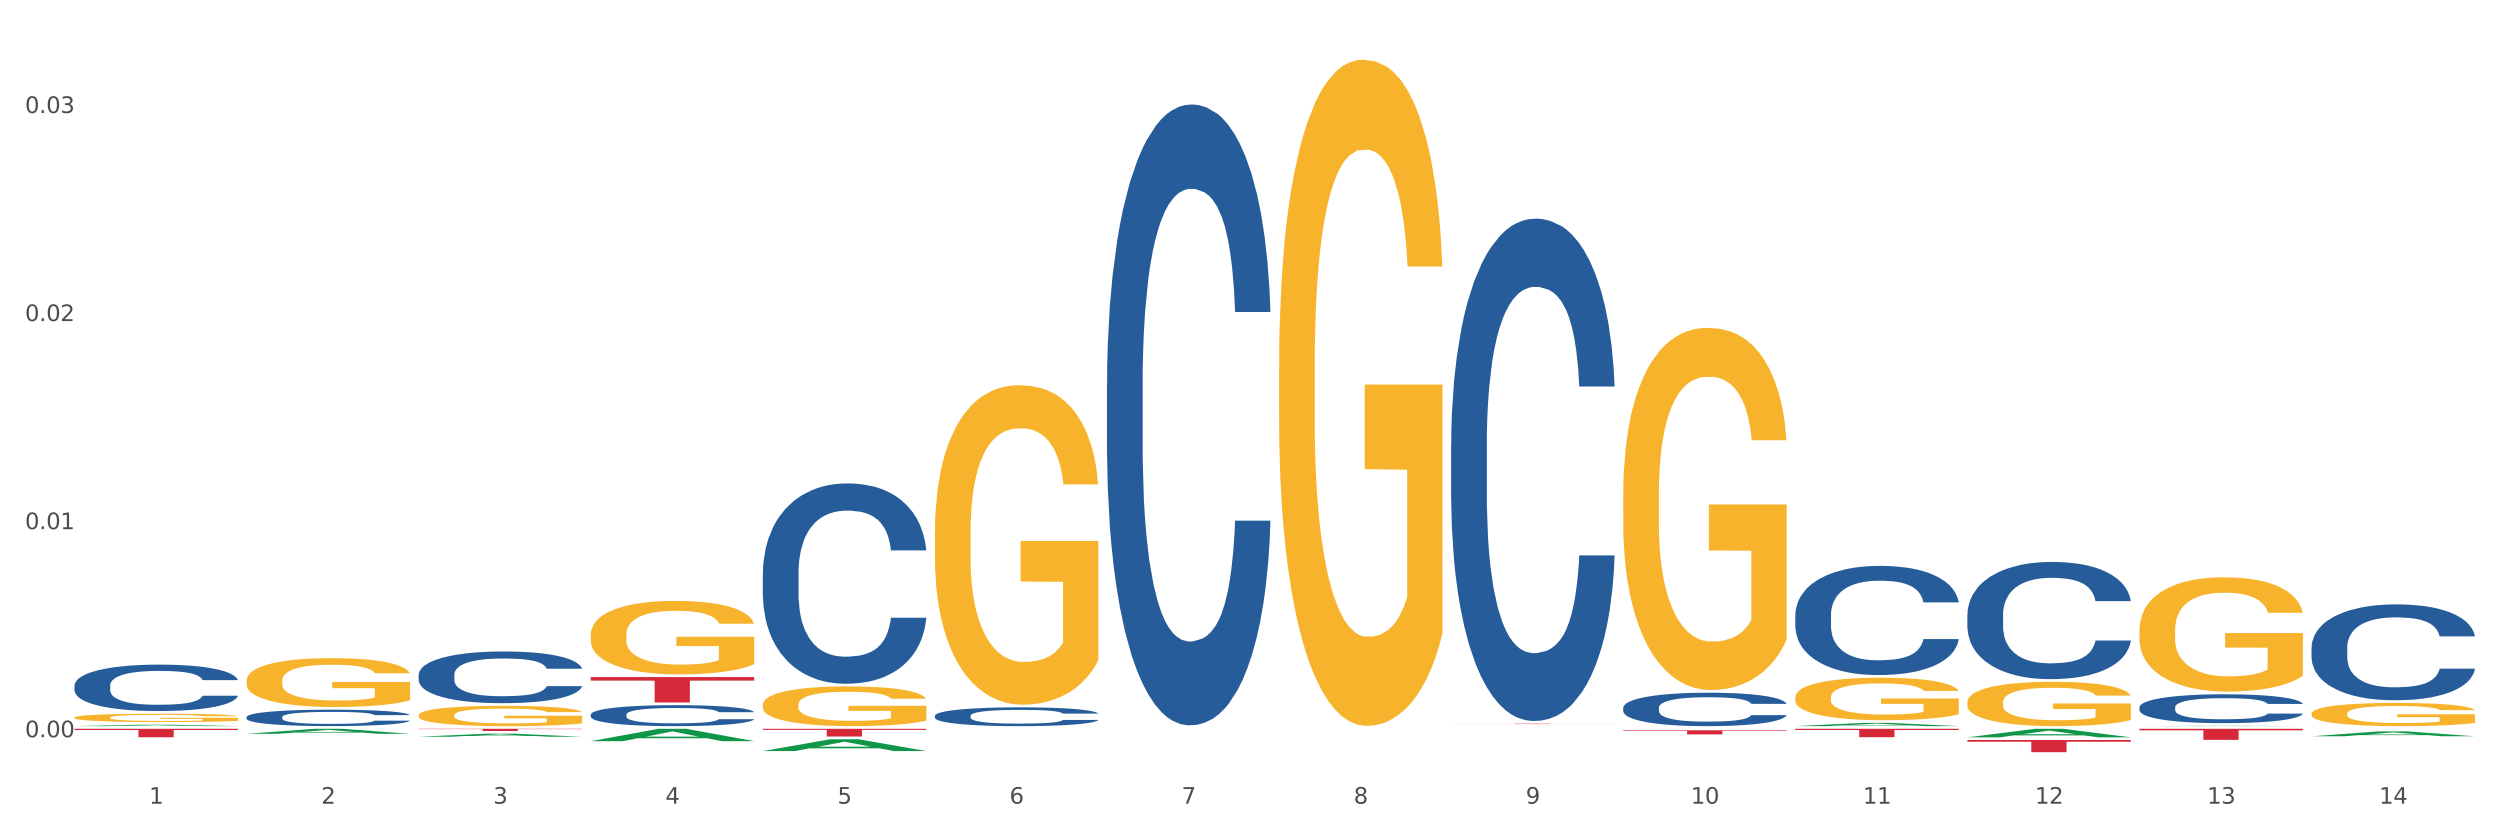 <?xml version="1.0" encoding="utf-8" standalone="no"?>
<!DOCTYPE svg PUBLIC "-//W3C//DTD SVG 1.1//EN"
  "http://www.w3.org/Graphics/SVG/1.1/DTD/svg11.dtd">
<svg xmlns:xlink="http://www.w3.org/1999/xlink" width="1080pt" height="360pt" viewBox="0 0 1080 360" xmlns="http://www.w3.org/2000/svg" version="1.1">
 <rect x="0" y="0" width="1080" height="360" fill="#333333" stroke="none"/>
 <defs>
  <style type="text/css">*{stroke-linejoin: round; stroke-linecap: butt}</style>
 </defs>
 <g id="figure_1">
  <g id="patch_1">
   <path d="M 0 360 
L 1080 360 
L 1080 0 
L 0 0 
z
" style="fill: #ffffff; stroke: #ffffff; stroke-linejoin: miter"/>
  </g>
  <g id="axes_1">
   <g id="matplotlib.axis_1">
    <g id="xtick_1">
     <g id="text_1">
      <!-- 1 -->
      <g style="fill: #4d4d4d" transform="translate(64.432 347.204) scale(0.096 -0.096)">
       <defs>
        <path id="DejaVuSans-31" d="M 794 531 
L 1825 531 
L 1825 4091 
L 703 3866 
L 703 4441 
L 1819 4666 
L 2450 4666 
L 2450 531 
L 3481 531 
L 3481 0 
L 794 0 
L 794 531 
z
" transform="scale(0.016)"/>
       </defs>
       <use xlink:href="#DejaVuSans-31"/>
      </g>
     </g>
    </g>
    <g id="xtick_2">
     <g id="text_2">
      <!-- 2 -->
      <g style="fill: #4d4d4d" transform="translate(138.771 347.204) scale(0.096 -0.096)">
       <defs>
        <path id="DejaVuSans-32" d="M 1228 531 
L 3431 531 
L 3431 0 
L 469 0 
L 469 531 
Q 828 903 1448 1529 
Q 2069 2156 2228 2338 
Q 2531 2678 2651 2914 
Q 2772 3150 2772 3378 
Q 2772 3750 2511 3984 
Q 2250 4219 1831 4219 
Q 1534 4219 1204 4116 
Q 875 4013 500 3803 
L 500 4441 
Q 881 4594 1212 4672 
Q 1544 4750 1819 4750 
Q 2544 4750 2975 4387 
Q 3406 4025 3406 3419 
Q 3406 3131 3298 2873 
Q 3191 2616 2906 2266 
Q 2828 2175 2409 1742 
Q 1991 1309 1228 531 
z
" transform="scale(0.016)"/>
       </defs>
       <use xlink:href="#DejaVuSans-32"/>
      </g>
     </g>
    </g>
    <g id="xtick_3">
     <g id="text_3">
      <!-- 3 -->
      <g style="fill: #4d4d4d" transform="translate(213.109 347.204) scale(0.096 -0.096)">
       <defs>
        <path id="DejaVuSans-33" d="M 2597 2516 
Q 3050 2419 3304 2112 
Q 3559 1806 3559 1356 
Q 3559 666 3084 287 
Q 2609 -91 1734 -91 
Q 1441 -91 1130 -33 
Q 819 25 488 141 
L 488 750 
Q 750 597 1062 519 
Q 1375 441 1716 441 
Q 2309 441 2620 675 
Q 2931 909 2931 1356 
Q 2931 1769 2642 2001 
Q 2353 2234 1838 2234 
L 1294 2234 
L 1294 2753 
L 1863 2753 
Q 2328 2753 2575 2939 
Q 2822 3125 2822 3475 
Q 2822 3834 2567 4026 
Q 2313 4219 1838 4219 
Q 1578 4219 1281 4162 
Q 984 4106 628 3988 
L 628 4550 
Q 988 4650 1302 4700 
Q 1616 4750 1894 4750 
Q 2613 4750 3031 4423 
Q 3450 4097 3450 3541 
Q 3450 3153 3228 2886 
Q 3006 2619 2597 2516 
z
" transform="scale(0.016)"/>
       </defs>
       <use xlink:href="#DejaVuSans-33"/>
      </g>
     </g>
    </g>
    <g id="xtick_4">
     <g id="text_4">
      <!-- 4 -->
      <g style="fill: #4d4d4d" transform="translate(287.448 347.204) scale(0.096 -0.096)">
       <defs>
        <path id="DejaVuSans-34" d="M 2419 4116 
L 825 1625 
L 2419 1625 
L 2419 4116 
z
M 2253 4666 
L 3047 4666 
L 3047 1625 
L 3713 1625 
L 3713 1100 
L 3047 1100 
L 3047 0 
L 2419 0 
L 2419 1100 
L 313 1100 
L 313 1709 
L 2253 4666 
z
" transform="scale(0.016)"/>
       </defs>
       <use xlink:href="#DejaVuSans-34"/>
      </g>
     </g>
    </g>
    <g id="xtick_5">
     <g id="text_5">
      <!-- 5 -->
      <g style="fill: #4d4d4d" transform="translate(361.787 347.204) scale(0.096 -0.096)">
       <defs>
        <path id="DejaVuSans-35" d="M 691 4666 
L 3169 4666 
L 3169 4134 
L 1269 4134 
L 1269 2991 
Q 1406 3038 1543 3061 
Q 1681 3084 1819 3084 
Q 2600 3084 3056 2656 
Q 3513 2228 3513 1497 
Q 3513 744 3044 326 
Q 2575 -91 1722 -91 
Q 1428 -91 1123 -41 
Q 819 9 494 109 
L 494 744 
Q 775 591 1075 516 
Q 1375 441 1709 441 
Q 2250 441 2565 725 
Q 2881 1009 2881 1497 
Q 2881 1984 2565 2268 
Q 2250 2553 1709 2553 
Q 1456 2553 1204 2497 
Q 953 2441 691 2322 
L 691 4666 
z
" transform="scale(0.016)"/>
       </defs>
       <use xlink:href="#DejaVuSans-35"/>
      </g>
     </g>
    </g>
    <g id="xtick_6">
     <g id="text_6">
      <!-- 6 -->
      <g style="fill: #4d4d4d" transform="translate(436.125 347.204) scale(0.096 -0.096)">
       <defs>
        <path id="DejaVuSans-36" d="M 2113 2584 
Q 1688 2584 1439 2293 
Q 1191 2003 1191 1497 
Q 1191 994 1439 701 
Q 1688 409 2113 409 
Q 2538 409 2786 701 
Q 3034 994 3034 1497 
Q 3034 2003 2786 2293 
Q 2538 2584 2113 2584 
z
M 3366 4563 
L 3366 3988 
Q 3128 4100 2886 4159 
Q 2644 4219 2406 4219 
Q 1781 4219 1451 3797 
Q 1122 3375 1075 2522 
Q 1259 2794 1537 2939 
Q 1816 3084 2150 3084 
Q 2853 3084 3261 2657 
Q 3669 2231 3669 1497 
Q 3669 778 3244 343 
Q 2819 -91 2113 -91 
Q 1303 -91 875 529 
Q 447 1150 447 2328 
Q 447 3434 972 4092 
Q 1497 4750 2381 4750 
Q 2619 4750 2861 4703 
Q 3103 4656 3366 4563 
z
" transform="scale(0.016)"/>
       </defs>
       <use xlink:href="#DejaVuSans-36"/>
      </g>
     </g>
    </g>
    <g id="xtick_7">
     <g id="text_7">
      <!-- 7 -->
      <g style="fill: #4d4d4d" transform="translate(510.464 347.204) scale(0.096 -0.096)">
       <defs>
        <path id="DejaVuSans-37" d="M 525 4666 
L 3525 4666 
L 3525 4397 
L 1831 0 
L 1172 0 
L 2766 4134 
L 525 4134 
L 525 4666 
z
" transform="scale(0.016)"/>
       </defs>
       <use xlink:href="#DejaVuSans-37"/>
      </g>
     </g>
    </g>
    <g id="xtick_8">
     <g id="text_8">
      <!-- 8 -->
      <g style="fill: #4d4d4d" transform="translate(584.803 347.204) scale(0.096 -0.096)">
       <defs>
        <path id="DejaVuSans-38" d="M 2034 2216 
Q 1584 2216 1326 1975 
Q 1069 1734 1069 1313 
Q 1069 891 1326 650 
Q 1584 409 2034 409 
Q 2484 409 2743 651 
Q 3003 894 3003 1313 
Q 3003 1734 2745 1975 
Q 2488 2216 2034 2216 
z
M 1403 2484 
Q 997 2584 770 2862 
Q 544 3141 544 3541 
Q 544 4100 942 4425 
Q 1341 4750 2034 4750 
Q 2731 4750 3128 4425 
Q 3525 4100 3525 3541 
Q 3525 3141 3298 2862 
Q 3072 2584 2669 2484 
Q 3125 2378 3379 2068 
Q 3634 1759 3634 1313 
Q 3634 634 3220 271 
Q 2806 -91 2034 -91 
Q 1263 -91 848 271 
Q 434 634 434 1313 
Q 434 1759 690 2068 
Q 947 2378 1403 2484 
z
M 1172 3481 
Q 1172 3119 1398 2916 
Q 1625 2713 2034 2713 
Q 2441 2713 2670 2916 
Q 2900 3119 2900 3481 
Q 2900 3844 2670 4047 
Q 2441 4250 2034 4250 
Q 1625 4250 1398 4047 
Q 1172 3844 1172 3481 
z
" transform="scale(0.016)"/>
       </defs>
       <use xlink:href="#DejaVuSans-38"/>
      </g>
     </g>
    </g>
    <g id="xtick_9">
     <g id="text_9">
      <!-- 9 -->
      <g style="fill: #4d4d4d" transform="translate(659.142 347.204) scale(0.096 -0.096)">
       <defs>
        <path id="DejaVuSans-39" d="M 703 97 
L 703 672 
Q 941 559 1184 500 
Q 1428 441 1663 441 
Q 2288 441 2617 861 
Q 2947 1281 2994 2138 
Q 2813 1869 2534 1725 
Q 2256 1581 1919 1581 
Q 1219 1581 811 2004 
Q 403 2428 403 3163 
Q 403 3881 828 4315 
Q 1253 4750 1959 4750 
Q 2769 4750 3195 4129 
Q 3622 3509 3622 2328 
Q 3622 1225 3098 567 
Q 2575 -91 1691 -91 
Q 1453 -91 1209 -44 
Q 966 3 703 97 
z
M 1959 2075 
Q 2384 2075 2632 2365 
Q 2881 2656 2881 3163 
Q 2881 3666 2632 3958 
Q 2384 4250 1959 4250 
Q 1534 4250 1286 3958 
Q 1038 3666 1038 3163 
Q 1038 2656 1286 2365 
Q 1534 2075 1959 2075 
z
" transform="scale(0.016)"/>
       </defs>
       <use xlink:href="#DejaVuSans-39"/>
      </g>
     </g>
    </g>
    <g id="xtick_10">
     <g id="text_10">
      <!-- 10 -->
      <g style="fill: #4d4d4d" transform="translate(730.426 347.204) scale(0.096 -0.096)">
       <defs>
        <path id="DejaVuSans-30" d="M 2034 4250 
Q 1547 4250 1301 3770 
Q 1056 3291 1056 2328 
Q 1056 1369 1301 889 
Q 1547 409 2034 409 
Q 2525 409 2770 889 
Q 3016 1369 3016 2328 
Q 3016 3291 2770 3770 
Q 2525 4250 2034 4250 
z
M 2034 4750 
Q 2819 4750 3233 4129 
Q 3647 3509 3647 2328 
Q 3647 1150 3233 529 
Q 2819 -91 2034 -91 
Q 1250 -91 836 529 
Q 422 1150 422 2328 
Q 422 3509 836 4129 
Q 1250 4750 2034 4750 
z
" transform="scale(0.016)"/>
       </defs>
       <use xlink:href="#DejaVuSans-31"/>
       <use xlink:href="#DejaVuSans-30" transform="translate(63.623 0)"/>
      </g>
     </g>
    </g>
    <g id="xtick_11">
     <g id="text_11">
      <!-- 11 -->
      <g style="fill: #4d4d4d" transform="translate(804.765 347.204) scale(0.096 -0.096)">
       <use xlink:href="#DejaVuSans-31"/>
       <use xlink:href="#DejaVuSans-31" transform="translate(63.623 0)"/>
      </g>
     </g>
    </g>
    <g id="xtick_12">
     <g id="text_12">
      <!-- 12 -->
      <g style="fill: #4d4d4d" transform="translate(879.104 347.204) scale(0.096 -0.096)">
       <use xlink:href="#DejaVuSans-31"/>
       <use xlink:href="#DejaVuSans-32" transform="translate(63.623 0)"/>
      </g>
     </g>
    </g>
    <g id="xtick_13">
     <g id="text_13">
      <!-- 13 -->
      <g style="fill: #4d4d4d" transform="translate(953.442 347.204) scale(0.096 -0.096)">
       <use xlink:href="#DejaVuSans-31"/>
       <use xlink:href="#DejaVuSans-33" transform="translate(63.623 0)"/>
      </g>
     </g>
    </g>
    <g id="xtick_14">
     <g id="text_14">
      <!-- 14 -->
      <g style="fill: #4d4d4d" transform="translate(1027.781 347.204) scale(0.096 -0.096)">
       <use xlink:href="#DejaVuSans-31"/>
       <use xlink:href="#DejaVuSans-34" transform="translate(63.623 0)"/>
      </g>
     </g>
    </g>
    <g id="xtick_15"/>
    <g id="xtick_16"/>
    <g id="xtick_17"/>
    <g id="xtick_18"/>
    <g id="xtick_19"/>
    <g id="xtick_20"/>
    <g id="xtick_21"/>
    <g id="xtick_22"/>
    <g id="xtick_23"/>
    <g id="xtick_24"/>
    <g id="xtick_25"/>
    <g id="xtick_26"/>
    <g id="xtick_27"/>
   </g>
   <g id="matplotlib.axis_2">
    <g id="ytick_1">
     <g id="text_15">
      <!-- 0.00 -->
      <g style="fill: #4d4d4d" transform="translate(10.8 318.494) scale(0.096 -0.096)">
       <defs>
        <path id="DejaVuSans-2e" d="M 684 794 
L 1344 794 
L 1344 0 
L 684 0 
L 684 794 
z
" transform="scale(0.016)"/>
       </defs>
       <use xlink:href="#DejaVuSans-30"/>
       <use xlink:href="#DejaVuSans-2e" transform="translate(63.623 0)"/>
       <use xlink:href="#DejaVuSans-30" transform="translate(95.41 0)"/>
       <use xlink:href="#DejaVuSans-30" transform="translate(159.033 0)"/>
      </g>
     </g>
    </g>
    <g id="ytick_2">
     <g id="text_16">
      <!-- 0.01 -->
      <g style="fill: #4d4d4d" transform="translate(10.8 228.601) scale(0.096 -0.096)">
       <use xlink:href="#DejaVuSans-30"/>
       <use xlink:href="#DejaVuSans-2e" transform="translate(63.623 0)"/>
       <use xlink:href="#DejaVuSans-30" transform="translate(95.41 0)"/>
       <use xlink:href="#DejaVuSans-31" transform="translate(159.033 0)"/>
      </g>
     </g>
    </g>
    <g id="ytick_3">
     <g id="text_17">
      <!-- 0.02 -->
      <g style="fill: #4d4d4d" transform="translate(10.8 138.708) scale(0.096 -0.096)">
       <use xlink:href="#DejaVuSans-30"/>
       <use xlink:href="#DejaVuSans-2e" transform="translate(63.623 0)"/>
       <use xlink:href="#DejaVuSans-30" transform="translate(95.41 0)"/>
       <use xlink:href="#DejaVuSans-32" transform="translate(159.033 0)"/>
      </g>
     </g>
    </g>
    <g id="ytick_4">
     <g id="text_18">
      <!-- 0.03 -->
      <g style="fill: #4d4d4d" transform="translate(10.8 48.816) scale(0.096 -0.096)">
       <use xlink:href="#DejaVuSans-30"/>
       <use xlink:href="#DejaVuSans-2e" transform="translate(63.623 0)"/>
       <use xlink:href="#DejaVuSans-30" transform="translate(95.41 0)"/>
       <use xlink:href="#DejaVuSans-33" transform="translate(159.033 0)"/>
      </g>
     </g>
    </g>
    <g id="ytick_5"/>
    <g id="ytick_6"/>
    <g id="ytick_7"/>
   </g>
   <g id="PolyCollection_1">
    <path d="M 32.175 313.689 
L 32.248 313.689 
L 61.37 313.082 
L 73.456 313.081 
L 102.797 313.69 
L 88.818 313.69 
L 82.484 313.549 
L 52.415 313.549 
L 52.197 313.551 
L 46.081 313.69 
L 32.175 313.69 
L 32.175 313.689 
L 56.201 313.464 
L 78.698 313.463 
L 67.559 313.211 
L 67.413 313.21 
L 67.267 313.212 
L 56.128 313.463 
L 56.201 313.464 
L 32.175 313.689 
z
" clip-path="url(#pc19ec44634)" style="fill: #109648"/>
    <path d="M 849.901 319.694 
L 920.523 319.694 
L 920.523 320.425 
L 892.742 320.43 
L 892.742 324.95 
L 877.514 324.95 
L 877.514 320.43 
L 849.901 320.425 
L 849.901 319.699 
L 849.901 319.694 
z
" clip-path="url(#pc19ec44634)" style="fill: #d62839"/>
    <path d="M 775.562 314.847 
L 846.184 314.847 
L 846.184 315.351 
L 818.404 315.354 
L 818.404 318.475 
L 803.175 318.475 
L 803.175 315.354 
L 775.562 315.351 
L 775.562 314.85 
L 775.562 314.847 
z
" clip-path="url(#pc19ec44634)" style="fill: #d62839"/>
    <path d="M 701.223 315.474 
L 771.845 315.474 
L 771.845 315.723 
L 744.065 315.725 
L 744.065 317.269 
L 728.836 317.269 
L 728.836 315.725 
L 701.223 315.723 
L 701.223 315.475 
L 701.223 315.474 
z
" clip-path="url(#pc19ec44634)" style="fill: #d62839"/>
    <path d="M 626.885 312.639 
L 697.506 312.639 
L 697.506 312.661 
L 669.726 312.661 
L 669.726 312.796 
L 654.497 312.796 
L 654.497 312.661 
L 626.885 312.661 
L 626.885 312.639 
L 626.885 312.639 
z
" clip-path="url(#pc19ec44634)" style="fill: #d62839"/>
    <path d="M 329.53 314.847 
L 400.152 314.847 
L 400.152 315.311 
L 372.371 315.315 
L 372.371 318.191 
L 357.143 318.191 
L 357.143 315.315 
L 329.53 315.311 
L 329.53 314.85 
L 329.53 314.847 
z
" clip-path="url(#pc19ec44634)" style="fill: #d62839"/>
    <path d="M 255.191 292.499 
L 325.813 292.499 
L 325.813 294.024 
L 298.033 294.035 
L 298.033 303.477 
L 282.804 303.477 
L 282.804 294.035 
L 255.191 294.024 
L 255.191 292.509 
L 255.191 292.499 
z
" clip-path="url(#pc19ec44634)" style="fill: #d62839"/>
    <path d="M 32.175 309.987 
L 32.258 309.984 
L 32.258 309.865 
L 32.425 309.763 
L 33.259 309.517 
L 34.51 309.313 
L 35.427 309.204 
L 36.344 309.115 
L 37.428 309.026 
L 38.762 308.934 
L 41.18 308.799 
L 42.681 308.73 
L 44.515 308.658 
L 47.85 308.553 
L 50.268 308.494 
L 52.77 308.444 
L 56.855 308.385 
L 59.523 308.359 
L 62.358 308.339 
L 65.777 308.326 
L 68.361 308.322 
L 74.031 308.332 
L 78.867 308.362 
L 81.202 308.385 
L 84.203 308.424 
L 85.788 308.451 
L 88.372 308.503 
L 91.04 308.572 
L 92.875 308.632 
L 95.626 308.744 
L 97.711 308.855 
L 99.628 308.994 
L 100.629 309.089 
L 101.379 309.178 
L 102.046 309.28 
L 102.713 309.441 
L 87.705 309.441 
L 87.122 309.326 
L 86.204 309.217 
L 84.87 309.112 
L 83.703 309.046 
L 81.702 308.964 
L 79.868 308.911 
L 77.95 308.872 
L 75.615 308.839 
L 73.781 308.823 
L 71.196 308.809 
L 66.11 308.813 
L 62.692 308.839 
L 60.357 308.872 
L 58.856 308.901 
L 57.522 308.934 
L 56.021 308.98 
L 54.27 309.049 
L 53.02 309.112 
L 51.769 309.191 
L 50.768 309.27 
L 49.851 309.362 
L 49.101 309.461 
L 48.517 309.563 
L 48.017 309.688 
L 47.6 309.895 
L 47.6 310.346 
L 47.767 310.448 
L 48.184 310.583 
L 48.684 310.684 
L 49.518 310.806 
L 50.268 310.888 
L 51.686 311.007 
L 53.27 311.106 
L 54.52 311.168 
L 55.771 311.221 
L 57.939 311.293 
L 60.357 311.352 
L 62.441 311.388 
L 65.276 311.421 
L 67.194 311.435 
L 68.862 311.441 
L 72.947 311.441 
L 75.865 311.431 
L 79.117 311.408 
L 81.619 311.379 
L 83.703 311.342 
L 86.038 311.283 
L 87.538 311.227 
L 87.538 310.54 
L 69.195 310.536 
L 69.195 310.079 
L 102.797 310.079 
L 102.797 311.421 
L 101.379 311.49 
L 99.795 311.553 
L 98.128 311.609 
L 95.626 311.678 
L 92.625 311.744 
L 89.956 311.79 
L 87.122 311.829 
L 83.786 311.865 
L 79.451 311.898 
L 76.783 311.912 
L 73.447 311.921 
L 69.529 311.925 
L 66.11 311.918 
L 62.775 311.902 
L 59.273 311.872 
L 55.855 311.829 
L 53.27 311.787 
L 50.685 311.734 
L 47.934 311.665 
L 45.766 311.599 
L 44.098 311.54 
L 42.264 311.464 
L 40.263 311.365 
L 38.762 311.277 
L 37.428 311.185 
L 36.01 311.066 
L 35.01 310.964 
L 34.009 310.836 
L 33.426 310.74 
L 32.759 310.592 
L 32.258 310.385 
L 32.175 309.987 
z
" clip-path="url(#pc19ec44634)" style="fill: #f7b32b"/>
    <path d="M 180.852 314.847 
L 251.474 314.847 
L 251.474 314.979 
L 223.694 314.98 
L 223.694 315.799 
L 208.465 315.799 
L 208.465 314.98 
L 180.852 314.979 
L 180.852 314.848 
L 180.852 314.847 
z
" clip-path="url(#pc19ec44634)" style="fill: #d62839"/>
    <path d="M 32.175 314.847 
L 102.797 314.847 
L 102.797 315.353 
L 75.017 315.356 
L 75.017 318.488 
L 59.788 318.488 
L 59.788 315.356 
L 32.175 315.353 
L 32.175 314.85 
L 32.175 314.847 
z
" clip-path="url(#pc19ec44634)" style="fill: #d62839"/>
    <path d="M 924.24 314.847 
L 994.861 314.847 
L 994.861 315.511 
L 967.081 315.515 
L 967.081 319.626 
L 951.852 319.626 
L 951.852 315.515 
L 924.24 315.511 
L 924.24 314.851 
L 924.24 314.847 
z
" clip-path="url(#pc19ec44634)" style="fill: #d62839"/>
    <path d="M 32.175 296.124 
L 32.258 296.105 
L 32.258 295.593 
L 32.509 294.897 
L 33.427 293.615 
L 34.596 292.644 
L 36.599 291.509 
L 37.684 291.033 
L 39.104 290.502 
L 42.025 289.641 
L 45.364 288.908 
L 47.702 288.506 
L 49.455 288.249 
L 53.378 287.791 
L 55.632 287.59 
L 57.969 287.425 
L 59.973 287.315 
L 63.312 287.187 
L 65.983 287.132 
L 69.072 287.114 
L 71.66 287.132 
L 75.082 287.205 
L 80.091 287.425 
L 82.011 287.553 
L 84.599 287.773 
L 87.27 288.066 
L 89.44 288.359 
L 91.945 288.78 
L 94.533 289.33 
L 97.037 290.026 
L 98.79 290.666 
L 100.209 291.344 
L 101.461 292.168 
L 102.379 293.065 
L 102.797 293.816 
L 87.52 293.816 
L 87.103 293.139 
L 86.268 292.406 
L 85.434 291.912 
L 84.515 291.509 
L 83.096 291.051 
L 81.844 290.758 
L 79.757 290.41 
L 77.837 290.19 
L 76.251 290.062 
L 74.331 289.952 
L 70.241 289.842 
L 67.319 289.842 
L 65.482 289.879 
L 63.229 289.971 
L 61.309 290.099 
L 59.055 290.319 
L 57.302 290.557 
L 55.549 290.868 
L 54.547 291.088 
L 53.044 291.491 
L 52.043 291.82 
L 50.707 292.388 
L 49.956 292.791 
L 48.62 293.835 
L 48.036 294.604 
L 47.785 295.135 
L 47.618 295.721 
L 47.618 298.578 
L 48.119 299.859 
L 48.537 300.409 
L 49.204 301.031 
L 50.457 301.837 
L 52.293 302.625 
L 54.213 303.192 
L 55.799 303.54 
L 57.302 303.797 
L 58.804 303.998 
L 60.641 304.181 
L 62.143 304.291 
L 64.397 304.401 
L 67.069 304.456 
L 69.155 304.456 
L 73.413 304.364 
L 75.333 304.273 
L 77.169 304.145 
L 79.173 303.943 
L 80.759 303.723 
L 81.677 303.559 
L 83.18 303.211 
L 84.348 302.844 
L 85.35 302.423 
L 86.018 302.057 
L 86.769 301.508 
L 87.353 300.885 
L 87.52 300.555 
L 102.797 300.555 
L 102.463 301.215 
L 101.879 301.855 
L 100.71 302.716 
L 99.792 303.211 
L 98.372 303.815 
L 96.87 304.328 
L 94.783 304.895 
L 92.863 305.317 
L 90.86 305.683 
L 88.689 306.012 
L 84.766 306.47 
L 83.347 306.598 
L 80.341 306.818 
L 78.004 306.946 
L 74.581 307.075 
L 71.075 307.148 
L 67.402 307.166 
L 64.147 307.129 
L 60.557 307.02 
L 58.303 306.91 
L 55.799 306.745 
L 52.877 306.489 
L 50.123 306.177 
L 47.535 305.811 
L 45.114 305.39 
L 42.86 304.914 
L 39.938 304.126 
L 37.768 303.357 
L 36.182 302.643 
L 35.097 302.039 
L 34.011 301.269 
L 33.427 300.738 
L 32.509 299.457 
L 32.175 298.266 
L 32.175 296.124 
z
" clip-path="url(#pc19ec44634)" style="fill: #255c99"/>
    <path d="M 180.852 291.476 
L 180.936 291.455 
L 180.936 290.884 
L 181.186 290.109 
L 182.105 288.682 
L 183.273 287.601 
L 185.277 286.337 
L 186.362 285.807 
L 187.781 285.215 
L 190.703 284.257 
L 194.042 283.441 
L 196.379 282.993 
L 198.132 282.707 
L 202.056 282.197 
L 204.31 281.973 
L 206.647 281.79 
L 208.65 281.667 
L 211.989 281.524 
L 214.661 281.463 
L 217.749 281.443 
L 220.337 281.463 
L 223.76 281.545 
L 228.768 281.79 
L 230.688 281.932 
L 233.276 282.177 
L 235.947 282.503 
L 238.118 282.83 
L 240.622 283.299 
L 243.21 283.91 
L 245.714 284.685 
L 247.467 285.399 
L 248.886 286.153 
L 250.139 287.071 
L 251.057 288.07 
L 251.474 288.906 
L 236.198 288.906 
L 235.78 288.152 
L 234.946 287.336 
L 234.111 286.786 
L 233.193 286.337 
L 231.774 285.827 
L 230.521 285.501 
L 228.434 285.113 
L 226.514 284.869 
L 224.928 284.726 
L 223.008 284.604 
L 218.918 284.481 
L 215.996 284.481 
L 214.16 284.522 
L 211.906 284.624 
L 209.986 284.767 
L 207.732 285.011 
L 205.979 285.277 
L 204.226 285.623 
L 203.224 285.868 
L 201.722 286.317 
L 200.72 286.684 
L 199.384 287.316 
L 198.633 287.764 
L 197.297 288.927 
L 196.713 289.783 
L 196.463 290.374 
L 196.296 291.027 
L 196.296 294.208 
L 196.797 295.635 
L 197.214 296.247 
L 197.882 296.941 
L 199.134 297.838 
L 200.97 298.715 
L 202.89 299.347 
L 204.476 299.734 
L 205.979 300.02 
L 207.482 300.244 
L 209.318 300.448 
L 210.821 300.57 
L 213.075 300.693 
L 215.746 300.754 
L 217.833 300.754 
L 222.09 300.652 
L 224.01 300.55 
L 225.847 300.407 
L 227.85 300.183 
L 229.436 299.938 
L 230.354 299.755 
L 231.857 299.367 
L 233.026 298.959 
L 234.027 298.49 
L 234.695 298.082 
L 235.447 297.471 
L 236.031 296.777 
L 236.198 296.41 
L 251.474 296.41 
L 251.14 297.144 
L 250.556 297.858 
L 249.387 298.817 
L 248.469 299.367 
L 247.05 300.04 
L 245.547 300.611 
L 243.46 301.243 
L 241.54 301.712 
L 239.537 302.12 
L 237.367 302.487 
L 233.443 302.997 
L 232.024 303.14 
L 229.019 303.384 
L 226.681 303.527 
L 223.259 303.67 
L 219.753 303.751 
L 216.08 303.772 
L 212.824 303.731 
L 209.235 303.609 
L 206.981 303.486 
L 204.476 303.303 
L 201.555 303.017 
L 198.8 302.671 
L 196.212 302.263 
L 193.791 301.794 
L 191.538 301.264 
L 188.616 300.387 
L 186.445 299.53 
L 184.859 298.735 
L 183.774 298.062 
L 182.689 297.206 
L 182.105 296.614 
L 181.186 295.187 
L 180.852 293.861 
L 180.852 291.476 
z
" clip-path="url(#pc19ec44634)" style="fill: #255c99"/>
    <path d="M 255.191 308.703 
L 255.275 308.694 
L 255.275 308.463 
L 255.525 308.148 
L 256.443 307.569 
L 257.612 307.131 
L 259.615 306.618 
L 260.701 306.403 
L 262.12 306.163 
L 265.041 305.775 
L 268.381 305.444 
L 270.718 305.262 
L 272.471 305.146 
L 276.394 304.939 
L 278.648 304.848 
L 280.986 304.774 
L 282.989 304.724 
L 286.328 304.666 
L 288.999 304.641 
L 292.088 304.633 
L 294.676 304.641 
L 298.098 304.674 
L 303.107 304.774 
L 305.027 304.832 
L 307.615 304.931 
L 310.286 305.063 
L 312.457 305.196 
L 314.961 305.386 
L 317.549 305.634 
L 320.053 305.948 
L 321.806 306.238 
L 323.225 306.544 
L 324.477 306.916 
L 325.396 307.321 
L 325.813 307.66 
L 310.537 307.66 
L 310.119 307.354 
L 309.284 307.024 
L 308.45 306.8 
L 307.531 306.618 
L 306.112 306.411 
L 304.86 306.279 
L 302.773 306.122 
L 300.853 306.023 
L 299.267 305.965 
L 297.347 305.915 
L 293.257 305.866 
L 290.335 305.866 
L 288.499 305.882 
L 286.245 305.923 
L 284.325 305.981 
L 282.071 306.081 
L 280.318 306.188 
L 278.565 306.329 
L 277.563 306.428 
L 276.06 306.61 
L 275.059 306.759 
L 273.723 307.015 
L 272.972 307.197 
L 271.636 307.669 
L 271.052 308.016 
L 270.801 308.256 
L 270.634 308.521 
L 270.634 309.811 
L 271.135 310.39 
L 271.553 310.638 
L 272.22 310.919 
L 273.473 311.283 
L 275.309 311.639 
L 277.229 311.896 
L 278.815 312.053 
L 280.318 312.168 
L 281.82 312.259 
L 283.657 312.342 
L 285.159 312.392 
L 287.413 312.441 
L 290.085 312.466 
L 292.172 312.466 
L 296.429 312.425 
L 298.349 312.384 
L 300.185 312.326 
L 302.189 312.235 
L 303.775 312.135 
L 304.693 312.061 
L 306.196 311.904 
L 307.364 311.738 
L 308.366 311.548 
L 309.034 311.383 
L 309.785 311.135 
L 310.37 310.853 
L 310.537 310.704 
L 325.813 310.704 
L 325.479 311.002 
L 324.895 311.292 
L 323.726 311.68 
L 322.808 311.904 
L 321.389 312.177 
L 319.886 312.408 
L 317.799 312.665 
L 315.879 312.855 
L 313.876 313.02 
L 311.705 313.169 
L 307.782 313.376 
L 306.363 313.434 
L 303.358 313.533 
L 301.02 313.591 
L 297.598 313.649 
L 294.092 313.682 
L 290.419 313.69 
L 287.163 313.674 
L 283.573 313.624 
L 281.32 313.575 
L 278.815 313.5 
L 275.893 313.384 
L 273.139 313.244 
L 270.551 313.078 
L 268.13 312.888 
L 265.876 312.673 
L 262.955 312.317 
L 260.784 311.97 
L 259.198 311.647 
L 258.113 311.374 
L 257.028 311.027 
L 256.443 310.787 
L 255.525 310.208 
L 255.191 309.67 
L 255.191 308.703 
z
" clip-path="url(#pc19ec44634)" style="fill: #255c99"/>
    <path d="M 329.53 247.721 
L 329.613 247.642 
L 329.613 245.429 
L 329.864 242.426 
L 330.782 236.893 
L 331.951 232.704 
L 333.954 227.804 
L 335.039 225.749 
L 336.458 223.457 
L 339.38 219.742 
L 342.719 216.581 
L 345.057 214.842 
L 346.81 213.735 
L 350.733 211.76 
L 352.987 210.89 
L 355.324 210.179 
L 357.328 209.705 
L 360.667 209.151 
L 363.338 208.914 
L 366.427 208.835 
L 369.015 208.914 
L 372.437 209.23 
L 377.446 210.179 
L 379.366 210.732 
L 381.954 211.68 
L 384.625 212.945 
L 386.795 214.21 
L 389.3 216.028 
L 391.887 218.399 
L 394.392 221.402 
L 396.145 224.168 
L 397.564 227.093 
L 398.816 230.649 
L 399.734 234.522 
L 400.152 237.763 
L 384.875 237.763 
L 384.458 234.838 
L 383.623 231.677 
L 382.788 229.543 
L 381.87 227.804 
L 380.451 225.828 
L 379.199 224.564 
L 377.112 223.062 
L 375.192 222.113 
L 373.606 221.56 
L 371.686 221.086 
L 367.595 220.612 
L 364.674 220.612 
L 362.837 220.77 
L 360.583 221.165 
L 358.663 221.718 
L 356.41 222.667 
L 354.656 223.694 
L 352.903 225.038 
L 351.902 225.986 
L 350.399 227.725 
L 349.397 229.148 
L 348.062 231.598 
L 347.31 233.337 
L 345.975 237.842 
L 345.391 241.161 
L 345.14 243.453 
L 344.973 245.983 
L 344.973 258.312 
L 345.474 263.845 
L 345.891 266.216 
L 346.559 268.903 
L 347.811 272.381 
L 349.648 275.779 
L 351.568 278.23 
L 353.154 279.731 
L 354.656 280.838 
L 356.159 281.707 
L 357.996 282.498 
L 359.498 282.972 
L 361.752 283.446 
L 364.423 283.683 
L 366.51 283.683 
L 370.768 283.288 
L 372.688 282.893 
L 374.524 282.34 
L 376.528 281.47 
L 378.114 280.522 
L 379.032 279.81 
L 380.534 278.309 
L 381.703 276.728 
L 382.705 274.91 
L 383.373 273.329 
L 384.124 270.958 
L 384.708 268.271 
L 384.875 266.848 
L 400.152 266.848 
L 399.818 269.694 
L 399.233 272.46 
L 398.065 276.175 
L 397.146 278.309 
L 395.727 280.917 
L 394.225 283.13 
L 392.138 285.58 
L 390.218 287.398 
L 388.214 288.979 
L 386.044 290.401 
L 382.121 292.377 
L 380.701 292.931 
L 377.696 293.879 
L 375.359 294.432 
L 371.936 294.985 
L 368.43 295.302 
L 364.757 295.381 
L 361.502 295.223 
L 357.912 294.748 
L 355.658 294.274 
L 353.154 293.563 
L 350.232 292.456 
L 347.477 291.113 
L 344.89 289.532 
L 342.469 287.714 
L 340.215 285.659 
L 337.293 282.261 
L 335.123 278.941 
L 333.537 275.859 
L 332.452 273.25 
L 331.366 269.931 
L 330.782 267.639 
L 329.864 262.106 
L 329.53 256.969 
L 329.53 247.721 
z
" clip-path="url(#pc19ec44634)" style="fill: #255c99"/>
    <path d="M 403.869 309.22 
L 403.952 309.213 
L 403.952 309.005 
L 404.202 308.724 
L 405.121 308.205 
L 406.289 307.812 
L 408.293 307.352 
L 409.378 307.16 
L 410.797 306.945 
L 413.719 306.596 
L 417.058 306.3 
L 419.395 306.137 
L 421.148 306.033 
L 425.072 305.848 
L 427.326 305.766 
L 429.663 305.699 
L 431.666 305.655 
L 435.006 305.603 
L 437.677 305.581 
L 440.766 305.573 
L 443.353 305.581 
L 446.776 305.61 
L 451.785 305.699 
L 453.704 305.751 
L 456.292 305.84 
L 458.964 305.959 
L 461.134 306.077 
L 463.638 306.248 
L 466.226 306.47 
L 468.73 306.752 
L 470.483 307.011 
L 471.903 307.286 
L 473.155 307.619 
L 474.073 307.983 
L 474.49 308.286 
L 459.214 308.286 
L 458.797 308.012 
L 457.962 307.716 
L 457.127 307.515 
L 456.209 307.352 
L 454.79 307.167 
L 453.538 307.048 
L 451.451 306.908 
L 449.531 306.819 
L 447.945 306.767 
L 446.025 306.722 
L 441.934 306.678 
L 439.012 306.678 
L 437.176 306.693 
L 434.922 306.73 
L 433.002 306.782 
L 430.748 306.871 
L 428.995 306.967 
L 427.242 307.093 
L 426.24 307.182 
L 424.738 307.345 
L 423.736 307.478 
L 422.401 307.708 
L 421.649 307.871 
L 420.314 308.294 
L 419.729 308.605 
L 419.479 308.82 
L 419.312 309.057 
L 419.312 310.214 
L 419.813 310.733 
L 420.23 310.955 
L 420.898 311.207 
L 422.15 311.533 
L 423.987 311.852 
L 425.907 312.082 
L 427.493 312.223 
L 428.995 312.326 
L 430.498 312.408 
L 432.334 312.482 
L 433.837 312.527 
L 436.091 312.571 
L 438.762 312.593 
L 440.849 312.593 
L 445.106 312.556 
L 447.026 312.519 
L 448.863 312.467 
L 450.866 312.386 
L 452.452 312.297 
L 453.371 312.23 
L 454.873 312.089 
L 456.042 311.941 
L 457.044 311.77 
L 457.711 311.622 
L 458.463 311.4 
L 459.047 311.148 
L 459.214 311.014 
L 474.49 311.014 
L 474.156 311.281 
L 473.572 311.541 
L 472.403 311.889 
L 471.485 312.089 
L 470.066 312.334 
L 468.563 312.541 
L 466.477 312.771 
L 464.557 312.942 
L 462.553 313.09 
L 460.383 313.223 
L 456.459 313.409 
L 455.04 313.461 
L 452.035 313.55 
L 449.698 313.601 
L 446.275 313.653 
L 442.769 313.683 
L 439.096 313.69 
L 435.84 313.676 
L 432.251 313.631 
L 429.997 313.587 
L 427.493 313.52 
L 424.571 313.416 
L 421.816 313.29 
L 419.228 313.142 
L 416.808 312.971 
L 414.554 312.779 
L 411.632 312.46 
L 409.462 312.149 
L 407.875 311.859 
L 406.79 311.615 
L 405.705 311.303 
L 405.121 311.089 
L 404.202 310.57 
L 403.869 310.088 
L 403.869 309.22 
z
" clip-path="url(#pc19ec44634)" style="fill: #255c99"/>
    <path d="M 478.207 165.651 
L 478.291 165.406 
L 478.291 158.547 
L 478.541 149.239 
L 479.459 132.092 
L 480.628 119.109 
L 482.632 103.922 
L 483.717 97.553 
L 485.136 90.449 
L 488.058 78.936 
L 491.397 69.138 
L 493.734 63.749 
L 495.487 60.32 
L 499.41 54.196 
L 501.664 51.501 
L 504.002 49.297 
L 506.005 47.827 
L 509.344 46.112 
L 512.016 45.377 
L 515.104 45.132 
L 517.692 45.377 
L 521.115 46.357 
L 526.123 49.297 
L 528.043 51.011 
L 530.631 53.951 
L 533.302 57.87 
L 535.473 61.79 
L 537.977 67.424 
L 540.565 74.772 
L 543.069 84.081 
L 544.822 92.654 
L 546.241 101.717 
L 547.493 112.74 
L 548.412 124.743 
L 548.829 134.786 
L 533.553 134.786 
L 533.135 125.723 
L 532.301 115.925 
L 531.466 109.311 
L 530.548 103.922 
L 529.128 97.798 
L 527.876 93.879 
L 525.789 89.225 
L 523.869 86.285 
L 522.283 84.57 
L 520.363 83.101 
L 516.273 81.631 
L 513.351 81.631 
L 511.515 82.121 
L 509.261 83.346 
L 507.341 85.06 
L 505.087 88 
L 503.334 91.184 
L 501.581 95.349 
L 500.579 98.288 
L 499.077 103.677 
L 498.075 108.086 
L 496.739 115.68 
L 495.988 121.069 
L 494.652 135.031 
L 494.068 145.32 
L 493.818 152.423 
L 493.651 160.262 
L 493.651 198.475 
L 494.151 215.622 
L 494.569 222.971 
L 495.237 231.299 
L 496.489 242.077 
L 498.325 252.61 
L 500.245 260.204 
L 501.831 264.858 
L 503.334 268.288 
L 504.837 270.982 
L 506.673 273.432 
L 508.176 274.901 
L 510.429 276.371 
L 513.101 277.106 
L 515.188 277.106 
L 519.445 275.881 
L 521.365 274.656 
L 523.202 272.942 
L 525.205 270.247 
L 526.791 267.308 
L 527.709 265.103 
L 529.212 260.449 
L 530.381 255.55 
L 531.382 249.916 
L 532.05 245.017 
L 532.801 237.668 
L 533.386 229.34 
L 533.553 224.93 
L 548.829 224.93 
L 548.495 233.749 
L 547.911 242.322 
L 546.742 253.835 
L 545.824 260.449 
L 544.405 268.533 
L 542.902 275.391 
L 540.815 282.985 
L 538.895 288.619 
L 536.892 293.518 
L 534.721 297.927 
L 530.798 304.051 
L 529.379 305.766 
L 526.374 308.705 
L 524.036 310.42 
L 520.614 312.135 
L 517.108 313.115 
L 513.435 313.36 
L 510.179 312.87 
L 506.59 311.4 
L 504.336 309.93 
L 501.831 307.726 
L 498.91 304.296 
L 496.155 300.132 
L 493.567 295.233 
L 491.146 289.599 
L 488.892 283.23 
L 485.971 272.697 
L 483.8 262.409 
L 482.214 252.855 
L 481.129 244.772 
L 480.044 234.484 
L 479.459 227.38 
L 478.541 210.233 
L 478.207 194.311 
L 478.207 165.651 
z
" clip-path="url(#pc19ec44634)" style="fill: #255c99"/>
    <path d="M 626.885 191.962 
L 626.968 191.763 
L 626.968 186.214 
L 627.219 178.682 
L 628.137 164.807 
L 629.306 154.302 
L 631.309 142.013 
L 632.394 136.859 
L 633.813 131.111 
L 636.735 121.795 
L 640.074 113.867 
L 642.411 109.506 
L 644.164 106.731 
L 648.088 101.776 
L 650.342 99.595 
L 652.679 97.811 
L 654.683 96.622 
L 658.022 95.235 
L 660.693 94.64 
L 663.782 94.442 
L 666.369 94.64 
L 669.792 95.433 
L 674.801 97.811 
L 676.721 99.199 
L 679.308 101.577 
L 681.98 104.749 
L 684.15 107.92 
L 686.654 112.479 
L 689.242 118.425 
L 691.747 125.957 
L 693.5 132.895 
L 694.919 140.229 
L 696.171 149.148 
L 697.089 158.86 
L 697.506 166.987 
L 682.23 166.987 
L 681.813 159.653 
L 680.978 151.725 
L 680.143 146.373 
L 679.225 142.013 
L 677.806 137.057 
L 676.554 133.886 
L 674.467 130.12 
L 672.547 127.741 
L 670.961 126.354 
L 669.041 125.165 
L 664.95 123.975 
L 662.029 123.975 
L 660.192 124.372 
L 657.938 125.363 
L 656.018 126.75 
L 653.764 129.129 
L 652.011 131.706 
L 650.258 135.075 
L 649.257 137.454 
L 647.754 141.814 
L 646.752 145.382 
L 645.417 151.527 
L 644.665 155.887 
L 643.33 167.185 
L 642.745 175.51 
L 642.495 181.258 
L 642.328 187.601 
L 642.328 218.522 
L 642.829 232.397 
L 643.246 238.343 
L 643.914 245.082 
L 645.166 253.804 
L 647.003 262.327 
L 648.923 268.471 
L 650.509 272.237 
L 652.011 275.012 
L 653.514 277.192 
L 655.35 279.175 
L 656.853 280.364 
L 659.107 281.553 
L 661.778 282.148 
L 663.865 282.148 
L 668.122 281.157 
L 670.042 280.166 
L 671.879 278.778 
L 673.882 276.598 
L 675.468 274.219 
L 676.387 272.435 
L 677.889 268.669 
L 679.058 264.705 
L 680.06 260.146 
L 680.728 256.182 
L 681.479 250.236 
L 682.063 243.497 
L 682.23 239.929 
L 697.506 239.929 
L 697.173 247.064 
L 696.588 254.002 
L 695.42 263.318 
L 694.501 268.669 
L 693.082 275.21 
L 691.58 280.76 
L 689.493 286.905 
L 687.573 291.464 
L 685.569 295.428 
L 683.399 298.996 
L 679.475 303.951 
L 678.056 305.338 
L 675.051 307.717 
L 672.714 309.104 
L 669.291 310.492 
L 665.785 311.285 
L 662.112 311.483 
L 658.856 311.086 
L 655.267 309.897 
L 653.013 308.708 
L 650.509 306.924 
L 647.587 304.149 
L 644.832 300.78 
L 642.244 296.815 
L 639.824 292.256 
L 637.57 287.103 
L 634.648 278.58 
L 632.478 270.255 
L 630.892 262.525 
L 629.806 255.984 
L 628.721 247.659 
L 628.137 241.911 
L 627.219 228.036 
L 626.885 215.152 
L 626.885 191.962 
z
" clip-path="url(#pc19ec44634)" style="fill: #255c99"/>
    <path d="M 998.578 279.702 
L 998.662 279.664 
L 998.662 278.605 
L 998.912 277.168 
L 999.83 274.52 
L 1000.999 272.515 
L 1003.003 270.17 
L 1004.088 269.187 
L 1005.507 268.09 
L 1008.429 266.312 
L 1011.768 264.799 
L 1014.105 263.967 
L 1015.858 263.437 
L 1019.781 262.492 
L 1022.035 262.076 
L 1024.373 261.735 
L 1026.376 261.508 
L 1029.715 261.244 
L 1032.387 261.13 
L 1035.475 261.092 
L 1038.063 261.13 
L 1041.486 261.281 
L 1046.494 261.735 
L 1048.414 262 
L 1051.002 262.454 
L 1053.673 263.059 
L 1055.844 263.664 
L 1058.348 264.534 
L 1060.936 265.669 
L 1063.44 267.106 
L 1065.193 268.43 
L 1066.612 269.83 
L 1067.864 271.532 
L 1068.783 273.385 
L 1069.2 274.936 
L 1053.924 274.936 
L 1053.506 273.537 
L 1052.671 272.024 
L 1051.837 271.002 
L 1050.918 270.17 
L 1049.499 269.225 
L 1048.247 268.619 
L 1046.16 267.901 
L 1044.24 267.447 
L 1042.654 267.182 
L 1040.734 266.955 
L 1036.644 266.728 
L 1033.722 266.728 
L 1031.886 266.804 
L 1029.632 266.993 
L 1027.712 267.258 
L 1025.458 267.712 
L 1023.705 268.203 
L 1021.952 268.846 
L 1020.95 269.3 
L 1019.448 270.132 
L 1018.446 270.813 
L 1017.11 271.986 
L 1016.359 272.818 
L 1015.023 274.974 
L 1014.439 276.563 
L 1014.188 277.659 
L 1014.022 278.87 
L 1014.022 284.771 
L 1014.522 287.418 
L 1014.94 288.553 
L 1015.608 289.839 
L 1016.86 291.503 
L 1018.696 293.13 
L 1020.616 294.302 
L 1022.202 295.021 
L 1023.705 295.551 
L 1025.207 295.967 
L 1027.044 296.345 
L 1028.547 296.572 
L 1030.8 296.799 
L 1033.472 296.912 
L 1035.559 296.912 
L 1039.816 296.723 
L 1041.736 296.534 
L 1043.572 296.269 
L 1045.576 295.853 
L 1047.162 295.399 
L 1048.08 295.059 
L 1049.583 294.34 
L 1050.752 293.584 
L 1051.753 292.714 
L 1052.421 291.957 
L 1053.172 290.822 
L 1053.757 289.536 
L 1053.924 288.856 
L 1069.2 288.856 
L 1068.866 290.217 
L 1068.282 291.541 
L 1067.113 293.319 
L 1066.195 294.34 
L 1064.776 295.588 
L 1063.273 296.647 
L 1061.186 297.82 
L 1059.266 298.69 
L 1057.263 299.446 
L 1055.092 300.127 
L 1051.169 301.073 
L 1049.75 301.338 
L 1046.745 301.792 
L 1044.407 302.056 
L 1040.985 302.321 
L 1037.479 302.472 
L 1033.806 302.51 
L 1030.55 302.435 
L 1026.96 302.208 
L 1024.707 301.981 
L 1022.202 301.64 
L 1019.281 301.111 
L 1016.526 300.468 
L 1013.938 299.711 
L 1011.517 298.841 
L 1009.263 297.858 
L 1006.342 296.231 
L 1004.171 294.643 
L 1002.585 293.168 
L 1001.5 291.919 
L 1000.415 290.331 
L 999.83 289.234 
L 998.912 286.586 
L 998.578 284.127 
L 998.578 279.702 
z
" clip-path="url(#pc19ec44634)" style="fill: #255c99"/>
    <path d="M 924.24 305.534 
L 924.323 305.523 
L 924.323 305.204 
L 924.573 304.771 
L 925.492 303.974 
L 926.66 303.371 
L 928.664 302.665 
L 929.749 302.369 
L 931.168 302.038 
L 934.09 301.503 
L 937.429 301.048 
L 939.766 300.797 
L 941.519 300.638 
L 945.443 300.353 
L 947.697 300.228 
L 950.034 300.125 
L 952.037 300.057 
L 955.377 299.977 
L 958.048 299.943 
L 961.136 299.932 
L 963.724 299.943 
L 967.147 299.989 
L 972.155 300.125 
L 974.075 300.205 
L 976.663 300.342 
L 979.335 300.524 
L 981.505 300.706 
L 984.009 300.968 
L 986.597 301.31 
L 989.101 301.742 
L 990.854 302.141 
L 992.273 302.562 
L 993.526 303.075 
L 994.444 303.633 
L 994.861 304.099 
L 979.585 304.099 
L 979.168 303.678 
L 978.333 303.223 
L 977.498 302.915 
L 976.58 302.665 
L 975.161 302.38 
L 973.908 302.198 
L 971.822 301.981 
L 969.902 301.845 
L 968.316 301.765 
L 966.396 301.697 
L 962.305 301.628 
L 959.383 301.628 
L 957.547 301.651 
L 955.293 301.708 
L 953.373 301.788 
L 951.119 301.924 
L 949.366 302.072 
L 947.613 302.266 
L 946.611 302.403 
L 945.109 302.653 
L 944.107 302.858 
L 942.771 303.211 
L 942.02 303.462 
L 940.685 304.111 
L 940.1 304.589 
L 939.85 304.919 
L 939.683 305.284 
L 939.683 307.06 
L 940.184 307.857 
L 940.601 308.199 
L 941.269 308.586 
L 942.521 309.087 
L 944.358 309.577 
L 946.278 309.93 
L 947.864 310.146 
L 949.366 310.306 
L 950.869 310.431 
L 952.705 310.545 
L 954.208 310.613 
L 956.462 310.681 
L 959.133 310.716 
L 961.22 310.716 
L 965.477 310.659 
L 967.397 310.602 
L 969.234 310.522 
L 971.237 310.397 
L 972.823 310.26 
L 973.742 310.158 
L 975.244 309.941 
L 976.413 309.713 
L 977.415 309.452 
L 978.082 309.224 
L 978.834 308.882 
L 979.418 308.495 
L 979.585 308.29 
L 994.861 308.29 
L 994.527 308.7 
L 993.943 309.099 
L 992.774 309.634 
L 991.856 309.941 
L 990.437 310.317 
L 988.934 310.636 
L 986.847 310.989 
L 984.927 311.251 
L 982.924 311.479 
L 980.754 311.683 
L 976.83 311.968 
L 975.411 312.048 
L 972.406 312.185 
L 970.069 312.264 
L 966.646 312.344 
L 963.14 312.39 
L 959.467 312.401 
L 956.211 312.378 
L 952.622 312.31 
L 950.368 312.241 
L 947.864 312.139 
L 944.942 311.98 
L 942.187 311.786 
L 939.599 311.558 
L 937.178 311.296 
L 934.925 311 
L 932.003 310.511 
L 929.832 310.032 
L 928.246 309.588 
L 927.161 309.212 
L 926.076 308.734 
L 925.492 308.404 
L 924.573 307.607 
L 924.24 306.867 
L 924.24 305.534 
z
" clip-path="url(#pc19ec44634)" style="fill: #255c99"/>
    <path d="M 849.901 265.506 
L 849.984 265.459 
L 849.984 264.165 
L 850.235 262.407 
L 851.153 259.17 
L 852.322 256.719 
L 854.325 253.852 
L 855.41 252.65 
L 856.829 251.309 
L 859.751 249.135 
L 863.09 247.286 
L 865.428 246.268 
L 867.181 245.621 
L 871.104 244.465 
L 873.358 243.956 
L 875.695 243.54 
L 877.699 243.262 
L 881.038 242.939 
L 883.709 242.8 
L 886.798 242.754 
L 889.386 242.8 
L 892.808 242.985 
L 897.817 243.54 
L 899.737 243.864 
L 902.325 244.418 
L 904.996 245.158 
L 907.166 245.898 
L 909.671 246.962 
L 912.258 248.349 
L 914.763 250.106 
L 916.516 251.725 
L 917.935 253.436 
L 919.187 255.517 
L 920.105 257.783 
L 920.523 259.679 
L 905.246 259.679 
L 904.829 257.968 
L 903.994 256.118 
L 903.159 254.87 
L 902.241 253.852 
L 900.822 252.696 
L 899.57 251.956 
L 897.483 251.078 
L 895.563 250.523 
L 893.977 250.199 
L 892.057 249.921 
L 887.966 249.644 
L 885.045 249.644 
L 883.208 249.737 
L 880.954 249.968 
L 879.034 250.291 
L 876.78 250.846 
L 875.027 251.448 
L 873.274 252.234 
L 872.273 252.789 
L 870.77 253.806 
L 869.768 254.638 
L 868.433 256.072 
L 867.681 257.089 
L 866.346 259.725 
L 865.761 261.667 
L 865.511 263.009 
L 865.344 264.488 
L 865.344 271.702 
L 865.845 274.939 
L 866.262 276.327 
L 866.93 277.899 
L 868.182 279.934 
L 870.019 281.922 
L 871.939 283.356 
L 873.525 284.234 
L 875.027 284.882 
L 876.53 285.391 
L 878.367 285.853 
L 879.869 286.13 
L 882.123 286.408 
L 884.794 286.547 
L 886.881 286.547 
L 891.139 286.315 
L 893.059 286.084 
L 894.895 285.761 
L 896.899 285.252 
L 898.485 284.697 
L 899.403 284.281 
L 900.905 283.402 
L 902.074 282.477 
L 903.076 281.414 
L 903.744 280.489 
L 904.495 279.101 
L 905.079 277.529 
L 905.246 276.697 
L 920.523 276.697 
L 920.189 278.362 
L 919.604 279.98 
L 918.436 282.154 
L 917.517 283.402 
L 916.098 284.928 
L 914.596 286.223 
L 912.509 287.657 
L 910.589 288.72 
L 908.585 289.645 
L 906.415 290.477 
L 902.491 291.634 
L 901.072 291.957 
L 898.067 292.512 
L 895.73 292.836 
L 892.307 293.16 
L 888.801 293.345 
L 885.128 293.391 
L 881.873 293.298 
L 878.283 293.021 
L 876.029 292.743 
L 873.525 292.327 
L 870.603 291.68 
L 867.848 290.894 
L 865.261 289.969 
L 862.84 288.905 
L 860.586 287.703 
L 857.664 285.714 
L 855.494 283.772 
L 853.908 281.969 
L 852.823 280.442 
L 851.737 278.5 
L 851.153 277.159 
L 850.235 273.922 
L 849.901 270.916 
L 849.901 265.506 
z
" clip-path="url(#pc19ec44634)" style="fill: #255c99"/>
    <path d="M 106.514 309.767 
L 106.597 309.76 
L 106.597 309.579 
L 106.848 309.333 
L 107.766 308.88 
L 108.935 308.537 
L 110.938 308.135 
L 112.023 307.967 
L 113.442 307.779 
L 116.364 307.475 
L 119.703 307.216 
L 122.04 307.074 
L 123.794 306.983 
L 127.717 306.821 
L 129.971 306.75 
L 132.308 306.692 
L 134.312 306.653 
L 137.651 306.608 
L 140.322 306.588 
L 143.411 306.582 
L 145.998 306.588 
L 149.421 306.614 
L 154.43 306.692 
L 156.35 306.737 
L 158.937 306.815 
L 161.609 306.919 
L 163.779 307.022 
L 166.283 307.171 
L 168.871 307.365 
L 171.376 307.611 
L 173.129 307.838 
L 174.548 308.077 
L 175.8 308.368 
L 176.718 308.686 
L 177.135 308.951 
L 161.859 308.951 
L 161.442 308.712 
L 160.607 308.453 
L 159.772 308.278 
L 158.854 308.135 
L 157.435 307.974 
L 156.183 307.87 
L 154.096 307.747 
L 152.176 307.669 
L 150.59 307.624 
L 148.67 307.585 
L 144.579 307.546 
L 141.658 307.546 
L 139.821 307.559 
L 137.567 307.592 
L 135.647 307.637 
L 133.393 307.715 
L 131.64 307.799 
L 129.887 307.909 
L 128.886 307.987 
L 127.383 308.129 
L 126.381 308.245 
L 125.046 308.446 
L 124.294 308.589 
L 122.959 308.958 
L 122.374 309.229 
L 122.124 309.417 
L 121.957 309.624 
L 121.957 310.634 
L 122.458 311.087 
L 122.875 311.281 
L 123.543 311.501 
L 124.795 311.786 
L 126.632 312.065 
L 128.552 312.265 
L 130.138 312.388 
L 131.64 312.479 
L 133.143 312.55 
L 134.979 312.615 
L 136.482 312.654 
L 138.736 312.692 
L 141.407 312.712 
L 143.494 312.712 
L 147.751 312.68 
L 149.671 312.647 
L 151.508 312.602 
L 153.511 312.531 
L 155.097 312.453 
L 156.016 312.395 
L 157.518 312.272 
L 158.687 312.142 
L 159.689 311.993 
L 160.357 311.864 
L 161.108 311.67 
L 161.692 311.45 
L 161.859 311.333 
L 177.135 311.333 
L 176.802 311.566 
L 176.217 311.793 
L 175.049 312.097 
L 174.13 312.272 
L 172.711 312.485 
L 171.209 312.667 
L 169.122 312.867 
L 167.202 313.016 
L 165.198 313.146 
L 163.028 313.262 
L 159.104 313.424 
L 157.685 313.469 
L 154.68 313.547 
L 152.343 313.592 
L 148.92 313.638 
L 145.414 313.663 
L 141.741 313.67 
L 138.486 313.657 
L 134.896 313.618 
L 132.642 313.579 
L 130.138 313.521 
L 127.216 313.43 
L 124.461 313.32 
L 121.874 313.191 
L 119.453 313.042 
L 117.199 312.874 
L 114.277 312.595 
L 112.107 312.324 
L 110.521 312.071 
L 109.435 311.857 
L 108.35 311.586 
L 107.766 311.398 
L 106.848 310.945 
L 106.514 310.524 
L 106.514 309.767 
z
" clip-path="url(#pc19ec44634)" style="fill: #255c99"/>
    <path d="M 775.562 265.65 
L 775.646 265.606 
L 775.646 264.401 
L 775.896 262.764 
L 776.814 259.749 
L 777.983 257.466 
L 779.986 254.796 
L 781.072 253.676 
L 782.491 252.427 
L 785.412 250.403 
L 788.752 248.68 
L 791.089 247.732 
L 792.842 247.129 
L 796.765 246.053 
L 799.019 245.579 
L 801.357 245.191 
L 803.36 244.933 
L 806.699 244.631 
L 809.37 244.502 
L 812.459 244.459 
L 815.047 244.502 
L 818.469 244.674 
L 823.478 245.191 
L 825.398 245.493 
L 827.986 246.01 
L 830.657 246.699 
L 832.828 247.388 
L 835.332 248.379 
L 837.92 249.671 
L 840.424 251.307 
L 842.177 252.815 
L 843.596 254.408 
L 844.848 256.346 
L 845.766 258.457 
L 846.184 260.223 
L 830.908 260.223 
L 830.49 258.629 
L 829.655 256.906 
L 828.821 255.743 
L 827.902 254.796 
L 826.483 253.719 
L 825.231 253.03 
L 823.144 252.212 
L 821.224 251.695 
L 819.638 251.393 
L 817.718 251.135 
L 813.628 250.877 
L 810.706 250.877 
L 808.87 250.963 
L 806.616 251.178 
L 804.696 251.48 
L 802.442 251.996 
L 800.689 252.556 
L 798.936 253.288 
L 797.934 253.805 
L 796.431 254.753 
L 795.43 255.528 
L 794.094 256.863 
L 793.343 257.811 
L 792.007 260.266 
L 791.423 262.075 
L 791.172 263.324 
L 791.005 264.702 
L 791.005 271.421 
L 791.506 274.436 
L 791.924 275.728 
L 792.591 277.192 
L 793.844 279.087 
L 795.68 280.939 
L 797.6 282.275 
L 799.186 283.093 
L 800.689 283.696 
L 802.191 284.17 
L 804.028 284.6 
L 805.53 284.859 
L 807.784 285.117 
L 810.456 285.246 
L 812.543 285.246 
L 816.8 285.031 
L 818.72 284.816 
L 820.556 284.514 
L 822.56 284.04 
L 824.146 283.524 
L 825.064 283.136 
L 826.567 282.318 
L 827.735 281.456 
L 828.737 280.466 
L 829.405 279.604 
L 830.156 278.312 
L 830.741 276.848 
L 830.908 276.072 
L 846.184 276.072 
L 845.85 277.623 
L 845.266 279.13 
L 844.097 281.155 
L 843.179 282.318 
L 841.76 283.739 
L 840.257 284.945 
L 838.17 286.28 
L 836.25 287.271 
L 834.247 288.132 
L 832.076 288.907 
L 828.153 289.984 
L 826.734 290.286 
L 823.728 290.802 
L 821.391 291.104 
L 817.969 291.405 
L 814.463 291.578 
L 810.79 291.621 
L 807.534 291.535 
L 803.944 291.276 
L 801.69 291.018 
L 799.186 290.63 
L 796.264 290.027 
L 793.51 289.295 
L 790.922 288.434 
L 788.501 287.443 
L 786.247 286.323 
L 783.325 284.471 
L 781.155 282.662 
L 779.569 280.982 
L 778.484 279.561 
L 777.399 277.752 
L 776.814 276.503 
L 775.896 273.488 
L 775.562 270.689 
L 775.562 265.65 
z
" clip-path="url(#pc19ec44634)" style="fill: #255c99"/>
    <path d="M 701.223 305.739 
L 701.307 305.726 
L 701.307 305.357 
L 701.557 304.856 
L 702.476 303.933 
L 703.644 303.234 
L 705.648 302.417 
L 706.733 302.074 
L 708.152 301.691 
L 711.074 301.072 
L 714.413 300.544 
L 716.75 300.254 
L 718.503 300.07 
L 722.427 299.74 
L 724.681 299.595 
L 727.018 299.476 
L 729.021 299.397 
L 732.36 299.305 
L 735.032 299.265 
L 738.12 299.252 
L 740.708 299.265 
L 744.131 299.318 
L 749.139 299.476 
L 751.059 299.569 
L 753.647 299.727 
L 756.318 299.938 
L 758.489 300.149 
L 760.993 300.452 
L 763.581 300.848 
L 766.085 301.349 
L 767.838 301.81 
L 769.257 302.298 
L 770.51 302.891 
L 771.428 303.537 
L 771.845 304.078 
L 756.569 304.078 
L 756.151 303.59 
L 755.317 303.063 
L 754.482 302.707 
L 753.564 302.417 
L 752.145 302.087 
L 750.892 301.876 
L 748.805 301.626 
L 746.885 301.467 
L 745.299 301.375 
L 743.379 301.296 
L 739.289 301.217 
L 736.367 301.217 
L 734.531 301.243 
L 732.277 301.309 
L 730.357 301.401 
L 728.103 301.56 
L 726.35 301.731 
L 724.597 301.955 
L 723.595 302.113 
L 722.093 302.404 
L 721.091 302.641 
L 719.755 303.05 
L 719.004 303.34 
L 717.668 304.091 
L 717.084 304.645 
L 716.834 305.027 
L 716.667 305.449 
L 716.667 307.506 
L 717.168 308.429 
L 717.585 308.825 
L 718.253 309.273 
L 719.505 309.853 
L 721.341 310.42 
L 723.261 310.829 
L 724.847 311.08 
L 726.35 311.264 
L 727.853 311.409 
L 729.689 311.541 
L 731.192 311.62 
L 733.446 311.699 
L 736.117 311.739 
L 738.204 311.739 
L 742.461 311.673 
L 744.381 311.607 
L 746.218 311.515 
L 748.221 311.37 
L 749.807 311.212 
L 750.725 311.093 
L 752.228 310.842 
L 753.397 310.579 
L 754.398 310.275 
L 755.066 310.012 
L 755.818 309.616 
L 756.402 309.168 
L 756.569 308.93 
L 771.845 308.93 
L 771.511 309.405 
L 770.927 309.867 
L 769.758 310.486 
L 768.84 310.842 
L 767.421 311.277 
L 765.918 311.647 
L 763.831 312.055 
L 761.911 312.359 
L 759.908 312.622 
L 757.738 312.86 
L 753.814 313.189 
L 752.395 313.282 
L 749.39 313.44 
L 747.052 313.532 
L 743.63 313.624 
L 740.124 313.677 
L 736.451 313.69 
L 733.195 313.664 
L 729.606 313.585 
L 727.352 313.506 
L 724.847 313.387 
L 721.926 313.203 
L 719.171 312.978 
L 716.583 312.715 
L 714.162 312.411 
L 711.908 312.069 
L 708.987 311.502 
L 706.816 310.948 
L 705.23 310.434 
L 704.145 309.998 
L 703.06 309.445 
L 702.476 309.062 
L 701.557 308.139 
L 701.223 307.282 
L 701.223 305.739 
z
" clip-path="url(#pc19ec44634)" style="fill: #255c99"/>
    <path d="M 329.53 304.464 
L 329.613 304.448 
L 329.613 303.884 
L 329.78 303.398 
L 330.614 302.223 
L 331.864 301.252 
L 332.782 300.735 
L 333.699 300.312 
L 334.783 299.889 
L 336.117 299.451 
L 338.535 298.808 
L 340.036 298.48 
L 341.87 298.135 
L 345.205 297.634 
L 347.623 297.352 
L 350.124 297.117 
L 354.21 296.835 
L 356.878 296.709 
L 359.713 296.615 
L 363.131 296.553 
L 365.716 296.537 
L 371.386 296.584 
L 376.222 296.725 
L 378.557 296.835 
L 381.558 297.023 
L 383.142 297.148 
L 385.727 297.399 
L 388.395 297.728 
L 390.23 298.01 
L 392.981 298.542 
L 395.066 299.075 
L 396.983 299.733 
L 397.984 300.187 
L 398.734 300.61 
L 399.401 301.096 
L 400.068 301.863 
L 385.06 301.863 
L 384.476 301.315 
L 383.559 300.798 
L 382.225 300.297 
L 381.058 299.983 
L 379.057 299.592 
L 377.222 299.341 
L 375.305 299.153 
L 372.97 298.996 
L 371.136 298.918 
L 368.551 298.855 
L 363.465 298.871 
L 360.046 298.996 
L 357.712 299.153 
L 356.211 299.294 
L 354.877 299.451 
L 353.376 299.67 
L 351.625 299.999 
L 350.375 300.297 
L 349.124 300.673 
L 348.123 301.049 
L 347.206 301.487 
L 346.456 301.957 
L 345.872 302.443 
L 345.372 303.038 
L 344.955 304.025 
L 344.955 306.171 
L 345.122 306.657 
L 345.539 307.299 
L 346.039 307.785 
L 346.873 308.364 
L 347.623 308.756 
L 349.04 309.32 
L 350.625 309.79 
L 351.875 310.087 
L 353.126 310.338 
L 355.294 310.683 
L 357.712 310.965 
L 359.796 311.137 
L 362.631 311.294 
L 364.549 311.356 
L 366.216 311.388 
L 370.302 311.388 
L 373.22 311.341 
L 376.472 311.231 
L 378.973 311.09 
L 381.058 310.918 
L 383.392 310.636 
L 384.893 310.369 
L 384.893 307.095 
L 366.55 307.08 
L 366.55 304.902 
L 400.152 304.902 
L 400.152 311.294 
L 398.734 311.623 
L 397.15 311.92 
L 395.482 312.187 
L 392.981 312.516 
L 389.979 312.829 
L 387.311 313.048 
L 384.476 313.236 
L 381.141 313.408 
L 376.806 313.565 
L 374.137 313.628 
L 370.802 313.675 
L 366.884 313.69 
L 363.465 313.659 
L 360.13 313.581 
L 356.628 313.44 
L 353.209 313.236 
L 350.625 313.032 
L 348.04 312.782 
L 345.288 312.453 
L 343.121 312.14 
L 341.453 311.858 
L 339.619 311.497 
L 337.618 311.027 
L 336.117 310.604 
L 334.783 310.166 
L 333.365 309.602 
L 332.365 309.116 
L 331.364 308.505 
L 330.781 308.051 
L 330.113 307.346 
L 329.613 306.359 
L 329.53 304.464 
z
" clip-path="url(#pc19ec44634)" style="fill: #f7b32b"/>
    <path d="M 998.578 318.077 
L 998.651 318.075 
L 1027.773 315.957 
L 1039.859 315.955 
L 1069.2 318.081 
L 1055.221 318.081 
L 1048.887 317.586 
L 1018.818 317.586 
L 1018.6 317.594 
L 1012.484 318.081 
L 998.578 318.081 
L 998.578 318.077 
L 1022.604 317.29 
L 1045.101 317.288 
L 1033.962 316.408 
L 1033.816 316.404 
L 1033.671 316.41 
L 1022.531 317.288 
L 1022.604 317.29 
L 998.578 318.077 
z
" clip-path="url(#pc19ec44634)" style="fill: #109648"/>
    <path d="M 106.514 294.075 
L 106.597 294.056 
L 106.597 293.362 
L 106.764 292.764 
L 107.598 291.319 
L 108.848 290.124 
L 109.765 289.488 
L 110.683 288.968 
L 111.767 288.448 
L 113.101 287.908 
L 115.519 287.118 
L 117.019 286.713 
L 118.854 286.289 
L 122.189 285.673 
L 124.607 285.326 
L 127.108 285.037 
L 131.194 284.69 
L 133.862 284.536 
L 136.697 284.42 
L 140.115 284.343 
L 142.7 284.324 
L 148.37 284.381 
L 153.206 284.555 
L 155.54 284.69 
L 158.542 284.921 
L 160.126 285.075 
L 162.711 285.384 
L 165.379 285.788 
L 167.213 286.135 
L 169.965 286.79 
L 172.049 287.446 
L 173.967 288.255 
L 174.968 288.814 
L 175.718 289.334 
L 176.385 289.932 
L 177.052 290.876 
L 162.044 290.876 
L 161.46 290.201 
L 160.543 289.565 
L 159.209 288.949 
L 158.042 288.563 
L 156.041 288.082 
L 154.206 287.773 
L 152.289 287.542 
L 149.954 287.349 
L 148.12 287.253 
L 145.535 287.176 
L 140.449 287.195 
L 137.03 287.349 
L 134.696 287.542 
L 133.195 287.715 
L 131.861 287.908 
L 130.36 288.178 
L 128.609 288.583 
L 127.358 288.949 
L 126.108 289.411 
L 125.107 289.874 
L 124.19 290.413 
L 123.44 290.991 
L 122.856 291.589 
L 122.356 292.321 
L 121.939 293.535 
L 121.939 296.175 
L 122.106 296.773 
L 122.522 297.563 
L 123.023 298.16 
L 123.856 298.873 
L 124.607 299.355 
L 126.024 300.049 
L 127.609 300.627 
L 128.859 300.993 
L 130.11 301.302 
L 132.278 301.726 
L 134.696 302.072 
L 136.78 302.284 
L 139.615 302.477 
L 141.533 302.554 
L 143.2 302.593 
L 147.286 302.593 
L 150.204 302.535 
L 153.456 302.4 
L 155.957 302.227 
L 158.042 302.015 
L 160.376 301.668 
L 161.877 301.34 
L 161.877 297.312 
L 143.534 297.293 
L 143.534 294.614 
L 177.135 294.614 
L 177.135 302.477 
L 175.718 302.882 
L 174.134 303.248 
L 172.466 303.576 
L 169.965 303.98 
L 166.963 304.366 
L 164.295 304.635 
L 161.46 304.867 
L 158.125 305.079 
L 153.789 305.271 
L 151.121 305.348 
L 147.786 305.406 
L 143.867 305.426 
L 140.449 305.387 
L 137.114 305.291 
L 133.612 305.117 
L 130.193 304.867 
L 127.609 304.616 
L 125.024 304.308 
L 122.272 303.903 
L 120.104 303.518 
L 118.437 303.171 
L 116.603 302.728 
L 114.601 302.149 
L 113.101 301.629 
L 111.767 301.09 
L 110.349 300.396 
L 109.349 299.798 
L 108.348 299.047 
L 107.764 298.488 
L 107.097 297.621 
L 106.597 296.407 
L 106.514 294.075 
z
" clip-path="url(#pc19ec44634)" style="fill: #f7b32b"/>
    <path d="M 180.852 308.977 
L 180.936 308.969 
L 180.936 308.681 
L 181.103 308.433 
L 181.936 307.833 
L 183.187 307.337 
L 184.104 307.073 
L 185.021 306.857 
L 186.105 306.641 
L 187.439 306.416 
L 189.857 306.088 
L 191.358 305.92 
L 193.192 305.744 
L 196.528 305.488 
L 198.946 305.344 
L 201.447 305.224 
L 205.533 305.08 
L 208.201 305.016 
L 211.036 304.968 
L 214.454 304.936 
L 217.039 304.928 
L 222.709 304.952 
L 227.545 305.024 
L 229.879 305.08 
L 232.881 305.176 
L 234.465 305.24 
L 237.05 305.368 
L 239.718 305.536 
L 241.552 305.68 
L 244.304 305.952 
L 246.388 306.224 
L 248.306 306.561 
L 249.306 306.793 
L 250.057 307.009 
L 250.724 307.257 
L 251.391 307.649 
L 236.383 307.649 
L 235.799 307.369 
L 234.882 307.105 
L 233.548 306.849 
L 232.38 306.689 
L 230.379 306.488 
L 228.545 306.36 
L 226.627 306.264 
L 224.293 306.184 
L 222.458 306.144 
L 219.874 306.112 
L 214.788 306.12 
L 211.369 306.184 
L 209.034 306.264 
L 207.534 306.336 
L 206.2 306.416 
L 204.699 306.529 
L 202.948 306.697 
L 201.697 306.849 
L 200.446 307.041 
L 199.446 307.233 
L 198.529 307.457 
L 197.778 307.697 
L 197.195 307.945 
L 196.694 308.249 
L 196.277 308.753 
L 196.277 309.849 
L 196.444 310.097 
L 196.861 310.426 
L 197.361 310.674 
L 198.195 310.97 
L 198.946 311.17 
L 200.363 311.458 
L 201.947 311.698 
L 203.198 311.85 
L 204.449 311.978 
L 206.616 312.154 
L 209.034 312.298 
L 211.119 312.386 
L 213.954 312.466 
L 215.871 312.498 
L 217.539 312.514 
L 221.625 312.514 
L 224.543 312.49 
L 227.795 312.434 
L 230.296 312.362 
L 232.38 312.274 
L 234.715 312.13 
L 236.216 311.994 
L 236.216 310.322 
L 217.873 310.314 
L 217.873 309.201 
L 251.474 309.201 
L 251.474 312.466 
L 250.057 312.634 
L 248.473 312.786 
L 246.805 312.922 
L 244.304 313.09 
L 241.302 313.25 
L 238.634 313.362 
L 235.799 313.458 
L 232.464 313.546 
L 228.128 313.626 
L 225.46 313.658 
L 222.125 313.682 
L 218.206 313.69 
L 214.788 313.674 
L 211.452 313.634 
L 207.951 313.562 
L 204.532 313.458 
L 201.947 313.354 
L 199.362 313.226 
L 196.611 313.058 
L 194.443 312.898 
L 192.776 312.754 
L 190.941 312.57 
L 188.94 312.33 
L 187.439 312.114 
L 186.105 311.89 
L 184.688 311.602 
L 183.687 311.354 
L 182.687 311.042 
L 182.103 310.81 
L 181.436 310.45 
L 180.936 309.945 
L 180.852 308.977 
z
" clip-path="url(#pc19ec44634)" style="fill: #f7b32b"/>
    <path d="M 255.191 274.265 
L 255.275 274.236 
L 255.275 273.192 
L 255.441 272.293 
L 256.275 270.119 
L 257.526 268.321 
L 258.443 267.364 
L 259.36 266.581 
L 260.444 265.798 
L 261.778 264.987 
L 264.196 263.798 
L 265.697 263.189 
L 267.531 262.551 
L 270.866 261.623 
L 273.284 261.101 
L 275.786 260.666 
L 279.871 260.145 
L 282.539 259.913 
L 285.374 259.739 
L 288.793 259.623 
L 291.377 259.594 
L 297.047 259.681 
L 301.883 259.942 
L 304.218 260.145 
L 307.219 260.493 
L 308.804 260.724 
L 311.388 261.188 
L 314.057 261.797 
L 315.891 262.319 
L 318.642 263.305 
L 320.727 264.291 
L 322.645 265.509 
L 323.645 266.349 
L 324.395 267.132 
L 325.062 268.031 
L 325.73 269.452 
L 310.721 269.452 
L 310.138 268.437 
L 309.221 267.48 
L 307.886 266.552 
L 306.719 265.972 
L 304.718 265.248 
L 302.884 264.784 
L 300.966 264.436 
L 298.631 264.146 
L 296.797 264.001 
L 294.212 263.885 
L 289.126 263.914 
L 285.708 264.146 
L 283.373 264.436 
L 281.872 264.697 
L 280.538 264.987 
L 279.037 265.393 
L 277.286 266.001 
L 276.036 266.552 
L 274.785 267.248 
L 273.785 267.944 
L 272.867 268.756 
L 272.117 269.626 
L 271.533 270.525 
L 271.033 271.626 
L 270.616 273.453 
L 270.616 277.425 
L 270.783 278.324 
L 271.2 279.513 
L 271.7 280.412 
L 272.534 281.484 
L 273.284 282.209 
L 274.702 283.253 
L 276.286 284.123 
L 277.537 284.674 
L 278.787 285.138 
L 280.955 285.775 
L 283.373 286.297 
L 285.458 286.616 
L 288.292 286.906 
L 290.21 287.022 
L 291.878 287.08 
L 295.963 287.08 
L 298.882 286.993 
L 302.133 286.79 
L 304.635 286.529 
L 306.719 286.21 
L 309.054 285.688 
L 310.555 285.196 
L 310.555 279.136 
L 292.211 279.107 
L 292.211 275.077 
L 325.813 275.077 
L 325.813 286.906 
L 324.395 287.515 
L 322.811 288.066 
L 321.144 288.559 
L 318.642 289.168 
L 315.641 289.748 
L 312.973 290.154 
L 310.138 290.502 
L 306.803 290.82 
L 302.467 291.11 
L 299.799 291.226 
L 296.464 291.313 
L 292.545 291.342 
L 289.126 291.284 
L 285.791 291.139 
L 282.289 290.878 
L 278.871 290.502 
L 276.286 290.125 
L 273.701 289.661 
L 270.95 289.052 
L 268.782 288.472 
L 267.114 287.95 
L 265.28 287.283 
L 263.279 286.413 
L 261.778 285.631 
L 260.444 284.819 
L 259.027 283.775 
L 258.026 282.876 
L 257.025 281.745 
L 256.442 280.904 
L 255.775 279.6 
L 255.275 277.773 
L 255.191 274.265 
z
" clip-path="url(#pc19ec44634)" style="fill: #f7b32b"/>
    <path d="M 775.562 313.688 
L 775.635 313.686 
L 804.757 312.292 
L 816.843 312.291 
L 846.184 313.69 
L 832.205 313.69 
L 825.871 313.365 
L 795.802 313.365 
L 795.584 313.37 
L 789.468 313.69 
L 775.562 313.69 
L 775.562 313.688 
L 799.588 313.17 
L 822.085 313.169 
L 810.946 312.589 
L 810.8 312.587 
L 810.655 312.591 
L 799.515 313.169 
L 799.588 313.17 
L 775.562 313.688 
z
" clip-path="url(#pc19ec44634)" style="fill: #109648"/>
    <path d="M 403.869 230.181 
L 403.952 230.055 
L 403.952 225.518 
L 404.119 221.611 
L 404.952 212.158 
L 406.203 204.344 
L 407.12 200.185 
L 408.037 196.782 
L 409.121 193.379 
L 410.455 189.85 
L 412.873 184.682 
L 414.374 182.035 
L 416.209 179.262 
L 419.544 175.229 
L 421.962 172.961 
L 424.463 171.07 
L 428.549 168.801 
L 431.217 167.793 
L 434.052 167.037 
L 437.47 166.533 
L 440.055 166.407 
L 445.725 166.785 
L 450.561 167.919 
L 452.895 168.801 
L 455.897 170.314 
L 457.481 171.322 
L 460.066 173.339 
L 462.734 175.985 
L 464.568 178.254 
L 467.32 182.539 
L 469.404 186.825 
L 471.322 192.118 
L 472.322 195.773 
L 473.073 199.176 
L 473.74 203.083 
L 474.407 209.259 
L 459.399 209.259 
L 458.815 204.848 
L 457.898 200.689 
L 456.564 196.656 
L 455.397 194.135 
L 453.396 190.984 
L 451.561 188.967 
L 449.643 187.455 
L 447.309 186.194 
L 445.475 185.564 
L 442.89 185.06 
L 437.804 185.186 
L 434.385 186.194 
L 432.051 187.455 
L 430.55 188.589 
L 429.216 189.85 
L 427.715 191.614 
L 425.964 194.261 
L 424.713 196.656 
L 423.463 199.68 
L 422.462 202.705 
L 421.545 206.234 
L 420.794 210.015 
L 420.211 213.923 
L 419.711 218.712 
L 419.294 226.652 
L 419.294 243.919 
L 419.46 247.826 
L 419.877 252.994 
L 420.378 256.901 
L 421.211 261.564 
L 421.962 264.715 
L 423.379 269.253 
L 424.963 273.034 
L 426.214 275.429 
L 427.465 277.445 
L 429.633 280.218 
L 432.051 282.487 
L 434.135 283.873 
L 436.97 285.133 
L 438.888 285.637 
L 440.555 285.89 
L 444.641 285.89 
L 447.559 285.511 
L 450.811 284.629 
L 453.312 283.495 
L 455.397 282.108 
L 457.731 279.84 
L 459.232 277.697 
L 459.232 251.355 
L 440.889 251.229 
L 440.889 233.71 
L 474.49 233.71 
L 474.49 285.133 
L 473.073 287.78 
L 471.489 290.175 
L 469.821 292.317 
L 467.32 294.964 
L 464.318 297.485 
L 461.65 299.249 
L 458.815 300.762 
L 455.48 302.148 
L 451.144 303.409 
L 448.476 303.913 
L 445.141 304.291 
L 441.222 304.417 
L 437.804 304.165 
L 434.469 303.535 
L 430.967 302.4 
L 427.548 300.762 
L 424.963 299.123 
L 422.379 297.107 
L 419.627 294.46 
L 417.459 291.939 
L 415.792 289.671 
L 413.957 286.772 
L 411.956 282.991 
L 410.455 279.588 
L 409.121 276.059 
L 407.704 271.521 
L 406.703 267.614 
L 405.703 262.699 
L 405.119 259.044 
L 404.452 253.372 
L 403.952 245.432 
L 403.869 230.181 
z
" clip-path="url(#pc19ec44634)" style="fill: #f7b32b"/>
    <path d="M 552.546 158.767 
L 552.629 158.504 
L 552.629 149.041 
L 552.796 140.892 
L 553.63 121.178 
L 554.881 104.881 
L 555.798 96.206 
L 556.715 89.109 
L 557.799 82.012 
L 559.133 74.652 
L 561.551 63.874 
L 563.052 58.354 
L 564.886 52.571 
L 568.221 44.16 
L 570.639 39.428 
L 573.141 35.485 
L 577.226 30.754 
L 579.894 28.651 
L 582.729 27.074 
L 586.148 26.022 
L 588.732 25.759 
L 594.402 26.548 
L 599.238 28.914 
L 601.573 30.754 
L 604.574 33.908 
L 606.158 36.011 
L 608.743 40.217 
L 611.411 45.737 
L 613.246 50.468 
L 615.997 59.406 
L 618.082 68.343 
L 619.999 79.383 
L 621 87.006 
L 621.75 94.103 
L 622.417 102.252 
L 623.084 115.132 
L 608.076 115.132 
L 607.493 105.932 
L 606.575 97.258 
L 605.241 88.846 
L 604.074 83.589 
L 602.073 77.017 
L 600.239 72.812 
L 598.321 69.657 
L 595.986 67.029 
L 594.152 65.714 
L 591.567 64.663 
L 586.481 64.926 
L 583.063 67.029 
L 580.728 69.657 
L 579.227 72.023 
L 577.893 74.652 
L 576.392 78.332 
L 574.641 83.852 
L 573.391 88.846 
L 572.14 95.155 
L 571.139 101.463 
L 570.222 108.823 
L 569.472 116.709 
L 568.888 124.858 
L 568.388 134.847 
L 567.971 151.407 
L 567.971 187.419 
L 568.138 195.567 
L 568.555 206.345 
L 569.055 214.493 
L 569.889 224.219 
L 570.639 230.791 
L 572.057 240.254 
L 573.641 248.14 
L 574.891 253.134 
L 576.142 257.34 
L 578.31 263.123 
L 580.728 267.854 
L 582.812 270.746 
L 585.647 273.374 
L 587.565 274.426 
L 589.233 274.951 
L 593.318 274.951 
L 596.236 274.163 
L 599.488 272.323 
L 601.99 269.957 
L 604.074 267.066 
L 606.409 262.334 
L 607.909 257.865 
L 607.909 202.928 
L 589.566 202.665 
L 589.566 166.127 
L 623.168 166.127 
L 623.168 273.374 
L 621.75 278.894 
L 620.166 283.889 
L 618.499 288.357 
L 615.997 293.877 
L 612.996 299.135 
L 610.327 302.815 
L 607.493 305.969 
L 604.157 308.86 
L 599.822 311.489 
L 597.154 312.54 
L 593.818 313.329 
L 589.9 313.592 
L 586.481 313.066 
L 583.146 311.752 
L 579.644 309.386 
L 576.226 305.969 
L 573.641 302.552 
L 571.056 298.346 
L 568.305 292.826 
L 566.137 287.569 
L 564.469 282.837 
L 562.635 276.791 
L 560.634 268.906 
L 559.133 261.808 
L 557.799 254.448 
L 556.381 244.985 
L 555.381 236.837 
L 554.38 226.585 
L 553.797 218.962 
L 553.13 207.133 
L 552.629 190.573 
L 552.546 158.767 
z
" clip-path="url(#pc19ec44634)" style="fill: #f7b32b"/>
    <path d="M 924.24 313.69 
L 924.312 313.69 
L 953.435 313.557 
L 965.52 313.557 
L 994.861 313.69 
L 980.883 313.69 
L 974.548 313.659 
L 944.48 313.659 
L 944.261 313.66 
L 938.145 313.69 
L 924.24 313.69 
L 924.24 313.69 
L 948.265 313.641 
L 970.763 313.641 
L 959.623 313.586 
L 959.478 313.585 
L 959.332 313.586 
L 948.193 313.641 
L 948.265 313.641 
L 924.24 313.69 
z
" clip-path="url(#pc19ec44634)" style="fill: #109648"/>
    <path d="M 701.223 213.925 
L 701.307 213.782 
L 701.307 208.637 
L 701.474 204.207 
L 702.307 193.489 
L 703.558 184.629 
L 704.475 179.913 
L 705.392 176.055 
L 706.476 172.197 
L 707.81 168.195 
L 710.228 162.336 
L 711.729 159.335 
L 713.563 156.191 
L 716.899 151.618 
L 719.317 149.046 
L 721.818 146.902 
L 725.903 144.33 
L 728.572 143.187 
L 731.406 142.329 
L 734.825 141.758 
L 737.41 141.615 
L 743.08 142.044 
L 747.915 143.33 
L 750.25 144.33 
L 753.252 146.045 
L 754.836 147.188 
L 757.421 149.475 
L 760.089 152.476 
L 761.923 155.048 
L 764.675 159.907 
L 766.759 164.765 
L 768.677 170.767 
L 769.677 174.912 
L 770.428 178.77 
L 771.095 183.2 
L 771.762 190.203 
L 756.754 190.203 
L 756.17 185.201 
L 755.253 180.485 
L 753.919 175.912 
L 752.751 173.054 
L 750.75 169.481 
L 748.916 167.195 
L 746.998 165.48 
L 744.664 164.051 
L 742.829 163.336 
L 740.245 162.765 
L 735.159 162.908 
L 731.74 164.051 
L 729.405 165.48 
L 727.905 166.766 
L 726.571 168.195 
L 725.07 170.196 
L 723.319 173.197 
L 722.068 175.912 
L 720.817 179.342 
L 719.817 182.771 
L 718.9 186.773 
L 718.149 191.06 
L 717.566 195.49 
L 717.065 200.92 
L 716.648 209.923 
L 716.648 229.501 
L 716.815 233.931 
L 717.232 239.791 
L 717.732 244.221 
L 718.566 249.508 
L 719.317 253.081 
L 720.734 258.225 
L 722.318 262.512 
L 723.569 265.228 
L 724.82 267.514 
L 726.987 270.658 
L 729.405 273.23 
L 731.49 274.802 
L 734.325 276.231 
L 736.242 276.803 
L 737.91 277.089 
L 741.996 277.089 
L 744.914 276.66 
L 748.166 275.66 
L 750.667 274.374 
L 752.751 272.802 
L 755.086 270.229 
L 756.587 267.8 
L 756.587 237.933 
L 738.244 237.79 
L 738.244 217.926 
L 771.845 217.926 
L 771.845 276.231 
L 770.428 279.232 
L 768.844 281.948 
L 767.176 284.377 
L 764.675 287.378 
L 761.673 290.236 
L 759.005 292.237 
L 756.17 293.952 
L 752.835 295.524 
L 748.499 296.953 
L 745.831 297.524 
L 742.496 297.953 
L 738.577 298.096 
L 735.159 297.81 
L 731.823 297.095 
L 728.321 295.809 
L 724.903 293.952 
L 722.318 292.094 
L 719.733 289.807 
L 716.982 286.806 
L 714.814 283.948 
L 713.147 281.376 
L 711.312 278.089 
L 709.311 273.802 
L 707.81 269.944 
L 706.476 265.942 
L 705.059 260.798 
L 704.058 256.368 
L 703.058 250.794 
L 702.474 246.65 
L 701.807 240.219 
L 701.307 231.216 
L 701.223 213.925 
z
" clip-path="url(#pc19ec44634)" style="fill: #f7b32b"/>
    <path d="M 849.901 303.393 
L 849.984 303.376 
L 849.984 302.746 
L 850.151 302.204 
L 850.985 300.893 
L 852.235 299.809 
L 853.153 299.232 
L 854.07 298.76 
L 855.154 298.288 
L 856.488 297.799 
L 858.906 297.082 
L 860.407 296.715 
L 862.241 296.33 
L 865.576 295.771 
L 867.994 295.456 
L 870.495 295.194 
L 874.581 294.879 
L 877.249 294.739 
L 880.084 294.635 
L 883.502 294.565 
L 886.087 294.547 
L 891.757 294.6 
L 896.593 294.757 
L 898.927 294.879 
L 901.929 295.089 
L 903.513 295.229 
L 906.098 295.509 
L 908.766 295.876 
L 910.601 296.19 
L 913.352 296.785 
L 915.436 297.379 
L 917.354 298.114 
L 918.355 298.621 
L 919.105 299.093 
L 919.772 299.635 
L 920.439 300.491 
L 905.431 300.491 
L 904.847 299.879 
L 903.93 299.302 
L 902.596 298.743 
L 901.429 298.393 
L 899.428 297.956 
L 897.593 297.676 
L 895.676 297.467 
L 893.341 297.292 
L 891.507 297.204 
L 888.922 297.135 
L 883.836 297.152 
L 880.417 297.292 
L 878.083 297.467 
L 876.582 297.624 
L 875.248 297.799 
L 873.747 298.044 
L 871.996 298.411 
L 870.745 298.743 
L 869.495 299.163 
L 868.494 299.582 
L 867.577 300.072 
L 866.827 300.596 
L 866.243 301.138 
L 865.743 301.802 
L 865.326 302.904 
L 865.326 305.299 
L 865.493 305.841 
L 865.91 306.558 
L 866.41 307.1 
L 867.244 307.746 
L 867.994 308.183 
L 869.411 308.813 
L 870.996 309.337 
L 872.246 309.669 
L 873.497 309.949 
L 875.665 310.334 
L 878.083 310.648 
L 880.167 310.841 
L 883.002 311.016 
L 884.92 311.086 
L 886.587 311.121 
L 890.673 311.121 
L 893.591 311.068 
L 896.843 310.946 
L 899.344 310.788 
L 901.429 310.596 
L 903.763 310.281 
L 905.264 309.984 
L 905.264 306.33 
L 886.921 306.313 
L 886.921 303.883 
L 920.523 303.883 
L 920.523 311.016 
L 919.105 311.383 
L 917.521 311.715 
L 915.853 312.012 
L 913.352 312.379 
L 910.35 312.729 
L 907.682 312.974 
L 904.847 313.183 
L 901.512 313.376 
L 897.177 313.551 
L 894.508 313.62 
L 891.173 313.673 
L 887.254 313.69 
L 883.836 313.655 
L 880.501 313.568 
L 876.999 313.411 
L 873.58 313.183 
L 870.996 312.956 
L 868.411 312.676 
L 865.659 312.309 
L 863.492 311.96 
L 861.824 311.645 
L 859.99 311.243 
L 857.989 310.718 
L 856.488 310.246 
L 855.154 309.757 
L 853.736 309.128 
L 852.736 308.586 
L 851.735 307.904 
L 851.151 307.397 
L 850.484 306.61 
L 849.984 305.509 
L 849.901 303.393 
z
" clip-path="url(#pc19ec44634)" style="fill: #f7b32b"/>
    <path d="M 924.24 272.22 
L 924.323 272.174 
L 924.323 270.551 
L 924.49 269.154 
L 925.323 265.772 
L 926.574 262.977 
L 927.491 261.489 
L 928.408 260.272 
L 929.492 259.054 
L 930.826 257.792 
L 933.244 255.943 
L 934.745 254.997 
L 936.58 254.005 
L 939.915 252.562 
L 942.333 251.75 
L 944.834 251.074 
L 948.92 250.263 
L 951.588 249.902 
L 954.423 249.631 
L 957.841 249.451 
L 960.426 249.406 
L 966.096 249.541 
L 970.932 249.947 
L 973.266 250.263 
L 976.268 250.804 
L 977.852 251.164 
L 980.437 251.886 
L 983.105 252.832 
L 984.939 253.644 
L 987.691 255.177 
L 989.775 256.71 
L 991.693 258.604 
L 992.693 259.911 
L 993.444 261.128 
L 994.111 262.526 
L 994.778 264.735 
L 979.77 264.735 
L 979.186 263.157 
L 978.269 261.669 
L 976.935 260.227 
L 975.768 259.325 
L 973.766 258.198 
L 971.932 257.476 
L 970.014 256.935 
L 967.68 256.484 
L 965.845 256.259 
L 963.261 256.079 
L 958.175 256.124 
L 954.756 256.484 
L 952.422 256.935 
L 950.921 257.341 
L 949.587 257.792 
L 948.086 258.423 
L 946.335 259.37 
L 945.084 260.227 
L 943.834 261.309 
L 942.833 262.391 
L 941.916 263.653 
L 941.165 265.006 
L 940.582 266.403 
L 940.081 268.117 
L 939.665 270.957 
L 939.665 277.134 
L 939.831 278.532 
L 940.248 280.38 
L 940.749 281.778 
L 941.582 283.446 
L 942.333 284.573 
L 943.75 286.196 
L 945.334 287.549 
L 946.585 288.405 
L 947.836 289.127 
L 950.004 290.119 
L 952.422 290.93 
L 954.506 291.426 
L 957.341 291.877 
L 959.259 292.057 
L 960.926 292.148 
L 965.012 292.148 
L 967.93 292.012 
L 971.182 291.697 
L 973.683 291.291 
L 975.768 290.795 
L 978.102 289.983 
L 979.603 289.217 
L 979.603 279.794 
L 961.26 279.749 
L 961.26 273.482 
L 994.861 273.482 
L 994.861 291.877 
L 993.444 292.824 
L 991.86 293.681 
L 990.192 294.447 
L 987.691 295.394 
L 984.689 296.296 
L 982.021 296.927 
L 979.186 297.468 
L 975.851 297.964 
L 971.515 298.415 
L 968.847 298.595 
L 965.512 298.73 
L 961.593 298.775 
L 958.175 298.685 
L 954.84 298.46 
L 951.338 298.054 
L 947.919 297.468 
L 945.334 296.882 
L 942.75 296.16 
L 939.998 295.213 
L 937.83 294.312 
L 936.163 293.5 
L 934.328 292.463 
L 932.327 291.111 
L 930.826 289.893 
L 929.492 288.631 
L 928.075 287.008 
L 927.074 285.61 
L 926.074 283.852 
L 925.49 282.544 
L 924.823 280.515 
L 924.323 277.675 
L 924.24 272.22 
z
" clip-path="url(#pc19ec44634)" style="fill: #f7b32b"/>
    <path d="M 998.578 308.299 
L 998.662 308.289 
L 998.662 307.96 
L 998.828 307.676 
L 999.662 306.99 
L 1000.913 306.422 
L 1001.83 306.12 
L 1002.747 305.873 
L 1003.831 305.626 
L 1005.165 305.369 
L 1007.583 304.994 
L 1009.084 304.802 
L 1010.918 304.6 
L 1014.253 304.307 
L 1016.671 304.143 
L 1019.173 304.005 
L 1023.258 303.841 
L 1025.926 303.767 
L 1028.761 303.712 
L 1032.18 303.676 
L 1034.765 303.667 
L 1040.434 303.694 
L 1045.27 303.776 
L 1047.605 303.841 
L 1050.607 303.95 
L 1052.191 304.024 
L 1054.775 304.17 
L 1057.444 304.362 
L 1059.278 304.527 
L 1062.029 304.838 
L 1064.114 305.15 
L 1066.032 305.534 
L 1067.032 305.8 
L 1067.783 306.047 
L 1068.45 306.33 
L 1069.117 306.779 
L 1054.108 306.779 
L 1053.525 306.459 
L 1052.608 306.157 
L 1051.274 305.864 
L 1050.106 305.681 
L 1048.105 305.452 
L 1046.271 305.305 
L 1044.353 305.195 
L 1042.019 305.104 
L 1040.184 305.058 
L 1037.599 305.021 
L 1032.513 305.031 
L 1029.095 305.104 
L 1026.76 305.195 
L 1025.259 305.278 
L 1023.925 305.369 
L 1022.425 305.497 
L 1020.674 305.69 
L 1019.423 305.864 
L 1018.172 306.083 
L 1017.172 306.303 
L 1016.255 306.559 
L 1015.504 306.834 
L 1014.92 307.118 
L 1014.42 307.466 
L 1014.003 308.042 
L 1014.003 309.296 
L 1014.17 309.58 
L 1014.587 309.956 
L 1015.087 310.239 
L 1015.921 310.578 
L 1016.671 310.807 
L 1018.089 311.136 
L 1019.673 311.411 
L 1020.924 311.585 
L 1022.174 311.731 
L 1024.342 311.933 
L 1026.76 312.098 
L 1028.845 312.198 
L 1031.68 312.29 
L 1033.597 312.326 
L 1035.265 312.345 
L 1039.35 312.345 
L 1042.269 312.317 
L 1045.52 312.253 
L 1048.022 312.171 
L 1050.106 312.07 
L 1052.441 311.905 
L 1053.942 311.75 
L 1053.942 309.837 
L 1035.598 309.827 
L 1035.598 308.555 
L 1069.2 308.555 
L 1069.2 312.29 
L 1067.783 312.482 
L 1066.198 312.656 
L 1064.531 312.812 
L 1062.029 313.004 
L 1059.028 313.187 
L 1056.36 313.315 
L 1053.525 313.425 
L 1050.19 313.526 
L 1045.854 313.617 
L 1043.186 313.654 
L 1039.851 313.681 
L 1035.932 313.69 
L 1032.513 313.672 
L 1029.178 313.626 
L 1025.676 313.544 
L 1022.258 313.425 
L 1019.673 313.306 
L 1017.088 313.159 
L 1014.337 312.967 
L 1012.169 312.784 
L 1010.501 312.619 
L 1008.667 312.409 
L 1006.666 312.134 
L 1005.165 311.887 
L 1003.831 311.631 
L 1002.414 311.301 
L 1001.413 311.017 
L 1000.413 310.66 
L 999.829 310.395 
L 999.162 309.983 
L 998.662 309.406 
L 998.578 308.299 
z
" clip-path="url(#pc19ec44634)" style="fill: #f7b32b"/>
    <path d="M 329.53 324.452 
L 329.603 324.448 
L 358.725 319.352 
L 370.811 319.347 
L 400.152 324.462 
L 386.173 324.462 
L 379.839 323.271 
L 349.77 323.271 
L 349.551 323.29 
L 343.436 324.462 
L 329.53 324.462 
L 329.53 324.452 
L 353.556 322.56 
L 376.053 322.555 
L 364.914 320.437 
L 364.768 320.428 
L 364.622 320.442 
L 353.483 322.555 
L 353.556 322.56 
L 329.53 324.452 
z
" clip-path="url(#pc19ec44634)" style="fill: #109648"/>
    <path d="M 255.191 320.179 
L 255.264 320.174 
L 284.386 314.852 
L 296.472 314.847 
L 325.813 320.189 
L 311.834 320.189 
L 305.5 318.945 
L 275.431 318.945 
L 275.213 318.965 
L 269.097 320.189 
L 255.191 320.189 
L 255.191 320.179 
L 279.217 318.203 
L 301.714 318.198 
L 290.575 315.985 
L 290.429 315.975 
L 290.284 315.99 
L 279.144 318.198 
L 279.217 318.203 
L 255.191 320.179 
z
" clip-path="url(#pc19ec44634)" style="fill: #109648"/>
    <path d="M 180.852 318.263 
L 180.925 318.262 
L 210.048 316.956 
L 222.133 316.955 
L 251.474 318.266 
L 237.495 318.266 
L 231.161 317.96 
L 201.092 317.96 
L 200.874 317.965 
L 194.758 318.266 
L 180.852 318.266 
L 180.852 318.263 
L 204.878 317.778 
L 227.375 317.777 
L 216.236 317.234 
L 216.09 317.232 
L 215.945 317.236 
L 204.806 317.777 
L 204.878 317.778 
L 180.852 318.263 
z
" clip-path="url(#pc19ec44634)" style="fill: #109648"/>
    <path d="M 106.514 316.99 
L 106.587 316.988 
L 135.709 314.849 
L 147.795 314.847 
L 177.135 316.994 
L 163.157 316.994 
L 156.823 316.494 
L 126.754 316.494 
L 126.535 316.502 
L 120.42 316.994 
L 106.514 316.994 
L 106.514 316.99 
L 130.54 316.195 
L 153.037 316.193 
L 141.897 315.304 
L 141.752 315.3 
L 141.606 315.306 
L 130.467 316.193 
L 130.54 316.195 
L 106.514 316.99 
z
" clip-path="url(#pc19ec44634)" style="fill: #109648"/>
    <path d="M 775.562 301.26 
L 775.645 301.243 
L 775.645 300.64 
L 775.812 300.12 
L 776.646 298.863 
L 777.897 297.823 
L 778.814 297.27 
L 779.731 296.817 
L 780.815 296.365 
L 782.149 295.895 
L 784.567 295.208 
L 786.068 294.856 
L 787.902 294.487 
L 791.237 293.951 
L 793.655 293.649 
L 796.157 293.397 
L 800.242 293.096 
L 802.91 292.961 
L 805.745 292.861 
L 809.164 292.794 
L 811.748 292.777 
L 817.418 292.827 
L 822.254 292.978 
L 824.589 293.096 
L 827.59 293.297 
L 829.175 293.431 
L 831.759 293.699 
L 834.427 294.051 
L 836.262 294.353 
L 839.013 294.923 
L 841.098 295.493 
L 843.015 296.197 
L 844.016 296.683 
L 844.766 297.136 
L 845.433 297.656 
L 846.1 298.477 
L 831.092 298.477 
L 830.509 297.89 
L 829.592 297.337 
L 828.257 296.801 
L 827.09 296.465 
L 825.089 296.046 
L 823.255 295.778 
L 821.337 295.577 
L 819.002 295.409 
L 817.168 295.325 
L 814.583 295.258 
L 809.497 295.275 
L 806.079 295.409 
L 803.744 295.577 
L 802.243 295.728 
L 800.909 295.895 
L 799.408 296.13 
L 797.657 296.482 
L 796.407 296.801 
L 795.156 297.203 
L 794.156 297.605 
L 793.238 298.075 
L 792.488 298.578 
L 791.904 299.098 
L 791.404 299.735 
L 790.987 300.791 
L 790.987 303.088 
L 791.154 303.607 
L 791.571 304.295 
L 792.071 304.814 
L 792.905 305.435 
L 793.655 305.854 
L 795.073 306.457 
L 796.657 306.96 
L 797.908 307.279 
L 799.158 307.547 
L 801.326 307.916 
L 803.744 308.218 
L 805.829 308.402 
L 808.663 308.57 
L 810.581 308.637 
L 812.249 308.67 
L 816.334 308.67 
L 819.253 308.62 
L 822.504 308.503 
L 825.006 308.352 
L 827.09 308.167 
L 829.425 307.866 
L 830.926 307.581 
L 830.926 304.077 
L 812.582 304.06 
L 812.582 301.73 
L 846.184 301.73 
L 846.184 308.57 
L 844.766 308.922 
L 843.182 309.24 
L 841.515 309.525 
L 839.013 309.877 
L 836.012 310.213 
L 833.344 310.447 
L 830.509 310.649 
L 827.174 310.833 
L 822.838 311.001 
L 820.17 311.068 
L 816.835 311.118 
L 812.916 311.135 
L 809.497 311.101 
L 806.162 311.017 
L 802.66 310.867 
L 799.242 310.649 
L 796.657 310.431 
L 794.072 310.162 
L 791.321 309.81 
L 789.153 309.475 
L 787.485 309.173 
L 785.651 308.788 
L 783.65 308.285 
L 782.149 307.832 
L 780.815 307.363 
L 779.398 306.759 
L 778.397 306.239 
L 777.396 305.586 
L 776.813 305.099 
L 776.146 304.345 
L 775.645 303.289 
L 775.562 301.26 
z
" clip-path="url(#pc19ec44634)" style="fill: #f7b32b"/>
    <path d="M 849.901 318.531 
L 849.974 318.528 
L 879.096 314.85 
L 891.182 314.847 
L 920.523 318.538 
L 906.544 318.538 
L 900.21 317.678 
L 870.141 317.678 
L 869.922 317.692 
L 863.807 318.538 
L 849.901 318.538 
L 849.901 318.531 
L 873.927 317.165 
L 896.424 317.162 
L 885.284 315.634 
L 885.139 315.627 
L 884.993 315.637 
L 873.854 317.162 
L 873.927 317.165 
L 849.901 318.531 
z
" clip-path="url(#pc19ec44634)" style="fill: #109648"/>
   </g>
  </g>
 </g>
 <defs>
  <clipPath id="pc19ec44634">
   <rect x="32.175" y="10.8" width="1037.025" height="329.109"/>
  </clipPath>
 </defs>
</svg>
